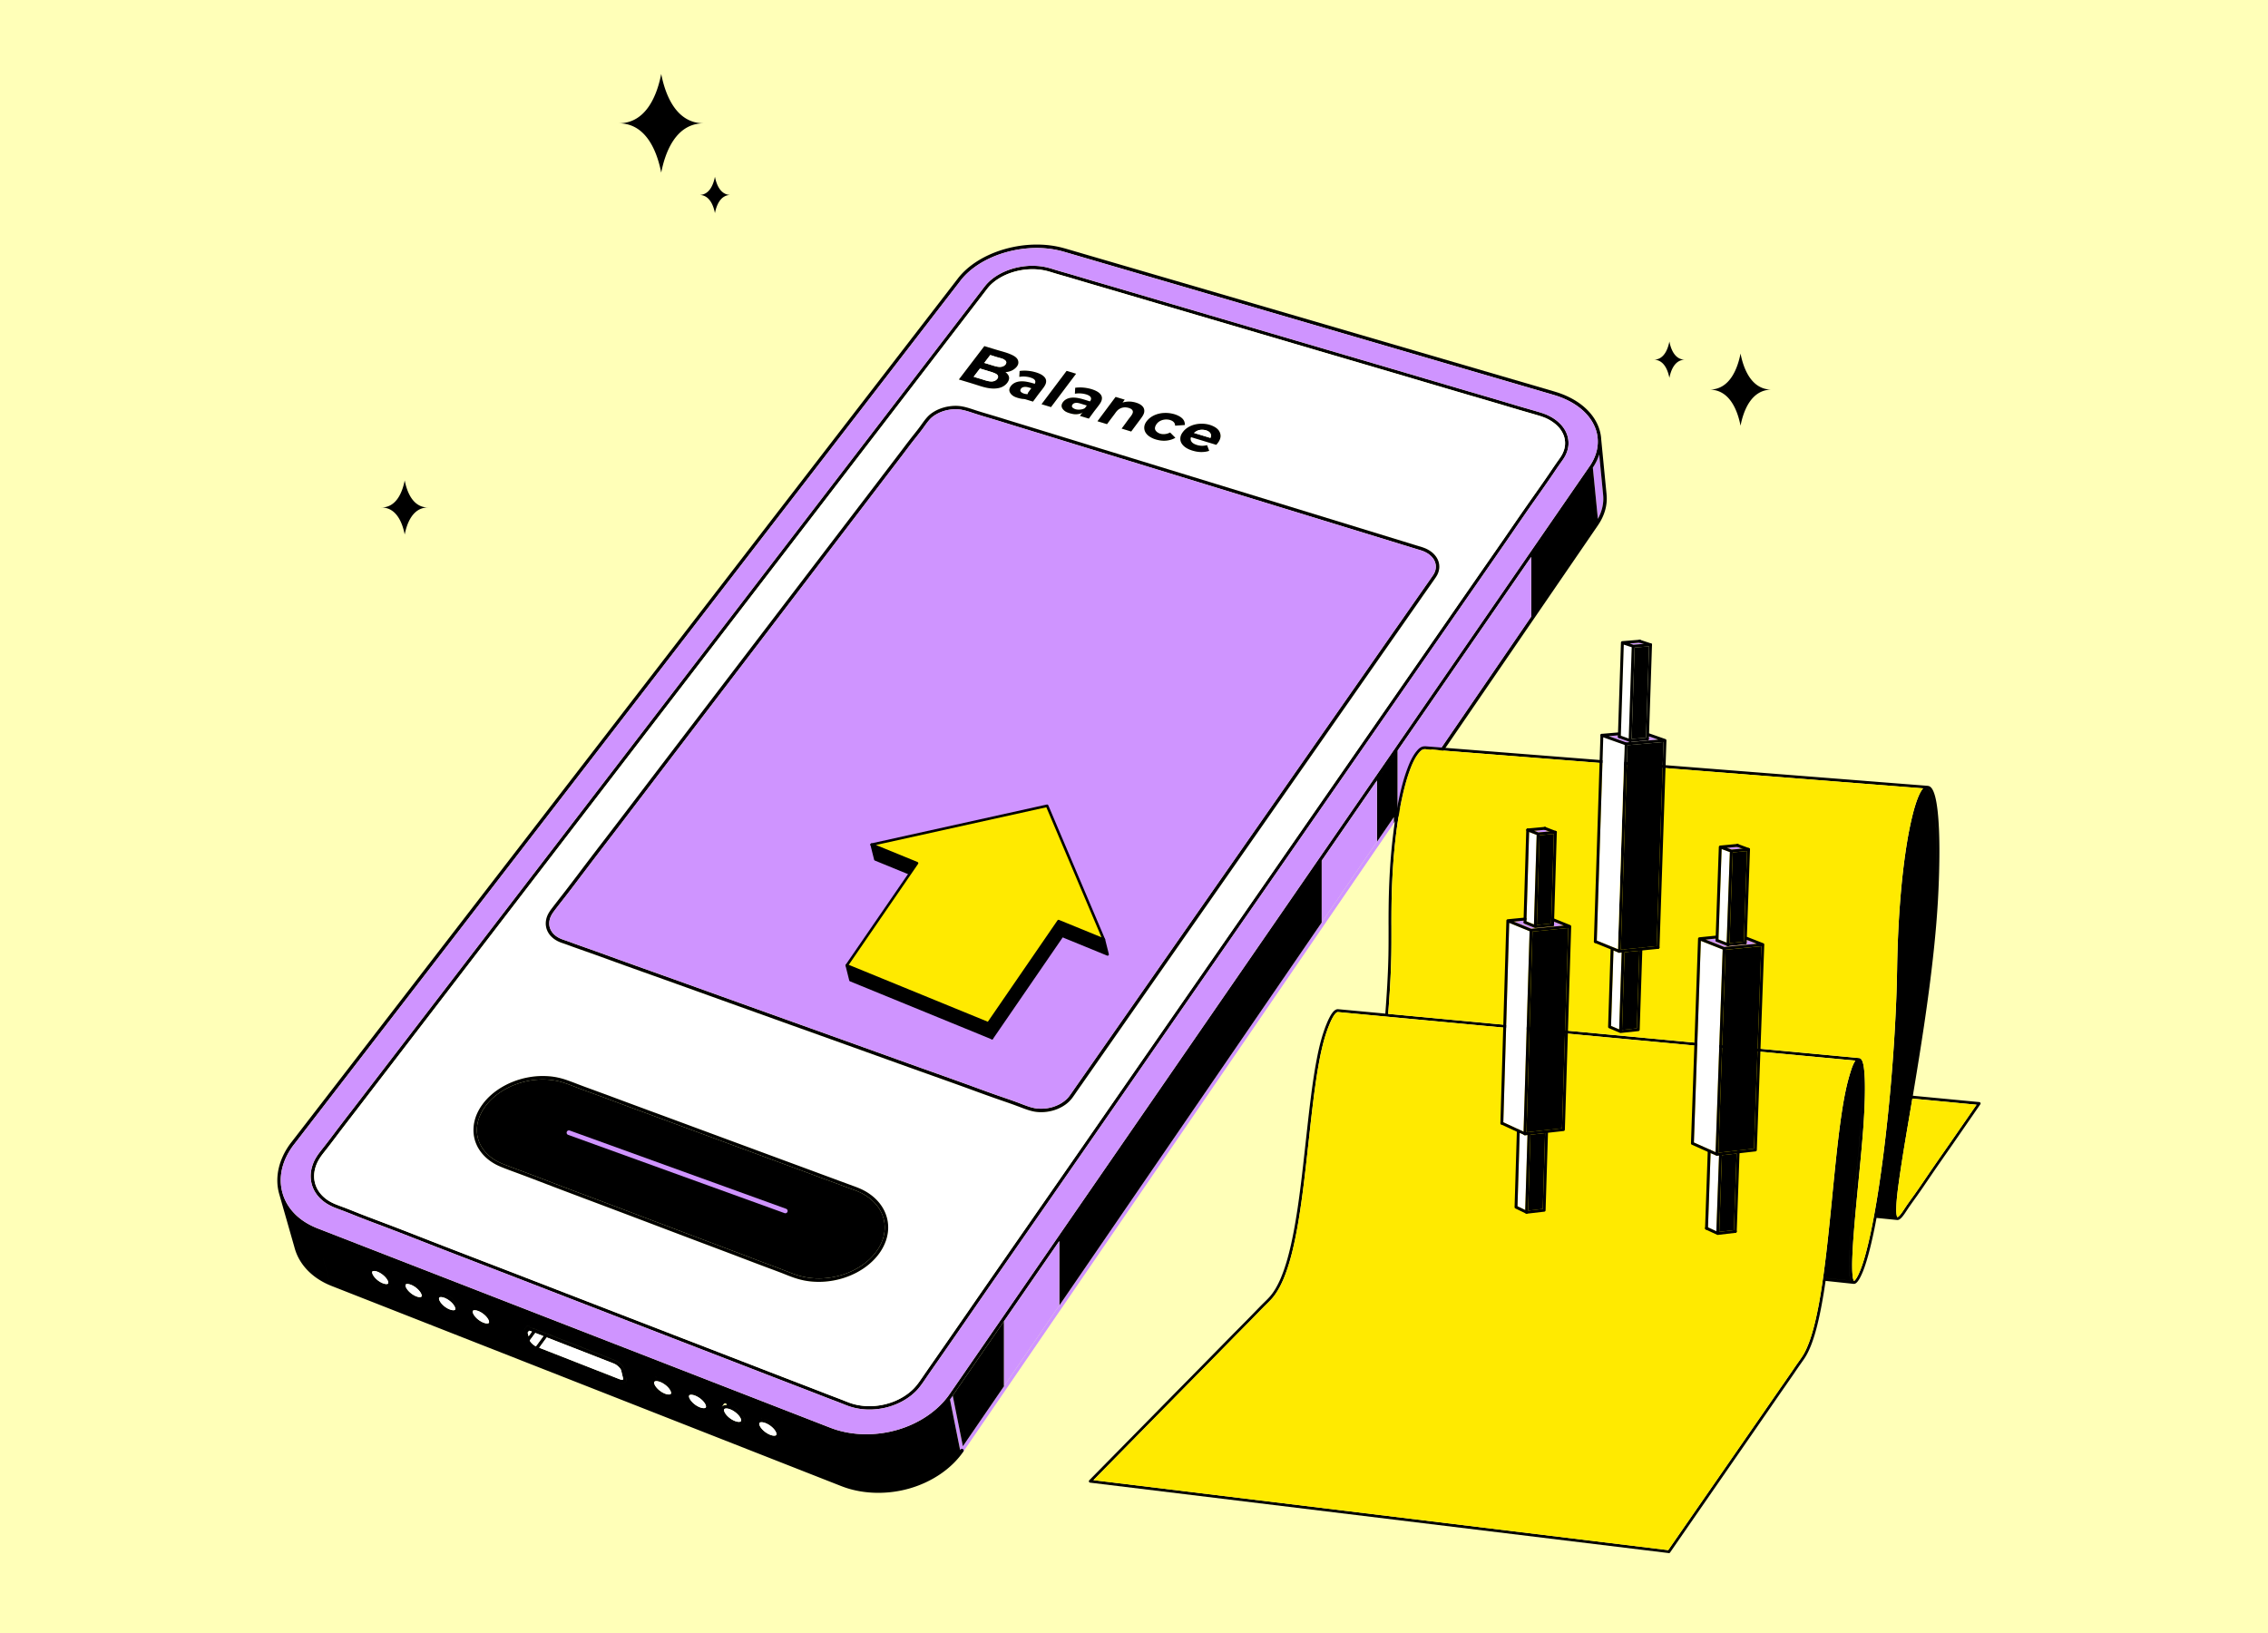 <svg xmlns="http://www.w3.org/2000/svg" width="368" height="265" fill="none"><path fill="#FFFFB8" d="M0 0h368v265H0z"/><path fill="#CF94FF" d="M226.168 132.571v.99l-69.835 101.937-.012.015-.002.005q-.008.013-.018.026c-.006.008-.018.018-.026.026a.3.3 0 0 1-.06.037q-.03.014-.063.024h-.002l-.006.002q-.016.003-.033.002l-.027.003a.3.3 0 0 1-.078-.011c-.029-.008-.051-.022-.077-.038a.2.2 0 0 1-.052-.045.2.2 0 0 1-.038-.056c-.004-.012-.011-.018-.011-.03a.2.2 0 0 1-.016-.046l-.005-.015q-.002-.017-.002-.035l-.015-.073v-.003l-1.648-8.237v-.005l-.123-.601-.004-.023a.15.15 0 0 1 0-.085c0-.018 0-.034.008-.048l.022-.055q.002-.005.004-.008l.012-.016q.012-.016.021-.026a.1.1 0 0 1 .034-.034c.012-.008.018-.016.03-.018a.1.1 0 0 1 .046-.021.2.2 0 0 1 .045-.017.16.16 0 0 1 .086 0c.018 0 .034 0 .048.008a.2.2 0 0 1 .077.038.28.28 0 0 1 .102.132q.01.022.015.045.002.008.005.016l.018.101 1.646 8.211 69.93-102.076zM259.263 84.196l-.002-.002.001-.002zM260.119 80.31c.131 1.303-.168 2.632-.857 3.882l-.818-8.318v-.004a8 8 0 0 0 1.037-2.137z"/><path fill="#000" fill-rule="evenodd" d="M155.414 45.192c3.446-4.47 11.2-6.662 17.299-4.902a.3.3 0 0 1 .05.009l79.509 23.241.034.014c3.577 1.057 6.174 3.192 7.125 5.866.183.518.303 1.05.357 1.58v.008l.008.077q.005.078.008.156l.878 9.016v.028l-.001.004c.155 1.656-.319 3.342-1.363 4.885q-.006.013-.013.024c0 .004-.005.004-.009.008l-.003.007-.018.026-33.107 48.324v-.99l.252-.371-2.997 4.375v-9.932l3.362-4.874v9.897l21.665-31.624v-9.68l9.499-13.772-50.407 73.073 6.917-10.026v10.026l-42.583 62.156V201.37l-17.291 25.067-.059.085-.006.012q-.18.262-.378.518v.004l-.002.002 1.647 8.228a1 1 0 0 0 .066-.087.287.287 0 0 1 .392-.075.3.3 0 0 1 .112.157l.003.022.003.004a.16.16 0 0 1 0 .085q.005.022-.009.048a.2.2 0 0 1-.038.077l-.017.026c-1.898 2.761-5.102 4.937-8.785 5.981a18.4 18.4 0 0 1-4.997.692c-2.081 0-4.127-.355-5.954-1.069a.05.05 0 0 1-.027-.008l-.06-.024-82.637-32.45q-.004.001-.007-.001l-.024-.012h-.003a.03.03 0 0 1-.015-.007.02.02 0 0 1-.012-.005c-3.045-1.202-5.188-3.395-5.951-6.078l-.017-.056q-.025-.087-.047-.176l-2.443-8.548-.014-.045c0-.004-.004-.011-.004-.015 0-.012-.004-.018-.008-.03-.757-2.702-.037-5.741 1.973-8.348l.034-.037L155.405 45.205zm-31.526 187.645c.604.437 1.229.666 1.726.666.344 0 .622-.112.791-.34l-.002-.002-.068.08c-.17.174-.422.26-.723.26-.497 0-1.122-.229-1.726-.666zm-.313-2.072c-.157 0-.276.035-.328.102l-.008.012-.004.004c-.143.226.159.913.978 1.499.824.596 1.58.667 1.733.451v-.002c.157-.216-.148-.906-.972-1.504-.384-.276-.807-.475-1.165-.539a2 2 0 0 0-.234-.023m49.028-189.924c-5.896-1.723-13.399.376-16.735 4.672l-.012.02L47.716 185.69q-.016.017-.033.031c-1.908 2.49-2.566 5.267-1.852 7.822l.003.011.014.034.056.198c.77 2.44 2.736 4.38 5.564 5.495l.039.01q.008.002.015.004l.022.012.004.004.008.003.007.005 83.139 32.324h.009l.012.005a.1.1 0 0 1 .036.014l.009.001c.012 0 .022.008.034.012q.001.005.004.005c3.204 1.232 7.099 1.359 10.689.343 3.581-1.009 6.689-3.112 8.541-5.766l.01-.024.012-.015q.013-.016.023-.026L257.906 75.671l.01-.018q0-.011.007-.014a.1.1 0 0 1 .016-.017.1.1 0 0 1 .016-.018l.003-.003c.969-1.424 1.399-2.961 1.275-4.457l-.008-.082v-.006a6 6 0 0 0-.322-1.449c-.893-2.51-3.365-4.524-6.79-5.523l-.028-.013-79.445-23.223q-.018-.002-.037-.007m-54.783 186.9a.28.28 0 0 0-.391.067l-.34.478c.177-.223.471-.33.844-.309q.124.006.258.03c.441.081.935.306 1.386.634.453.33.819.729 1.036 1.121h-.002c.246.457.268.871.055 1.163-.148.205-.39.314-.688.335.3-.02.543-.129.692-.335v-.003c.213-.292.191-.707-.056-1.162-.216-.393-.584-.794-1.035-1.122-.451-.327-.944-.552-1.385-.633a3 3 0 0 0-.258-.03.28.28 0 0 0-.116-.234m7.903 3.475q-.028-.028-.057-.055l-.044-.038q.052.046.101.093m-2.202-1.23a.28.28 0 0 1 .119.221l.002.002q.128.001.268.03c.442.079.939.304 1.394.632h.002c-.455-.33-.953-.555-1.394-.632a1.4 1.4 0 0 0-.268-.03.28.28 0 0 0-.169-.248zm-5.669-1.45c-.159 0-.28.035-.328.107-.156.213.144.903.964 1.501.824.591 1.571.663 1.729.451v.003c.073-.105.037-.321-.098-.563-.172-.318-.488-.659-.87-.935-.381-.28-.803-.475-1.158-.542a1.6 1.6 0 0 0-.239-.022m-5.689-2.227c-.153 0-.266.035-.318.098l-.007.011-.005.005a.25.25 0 0 0-.033.135.94.94 0 0 0 .135.422c.171.317.485.658.863.934.816.593 1.563.667 1.717.458h.002c.153-.214-.142-.9-.96-1.498-.382-.276-.799-.475-1.155-.539a1.2 1.2 0 0 0-.239-.026m-6.472-2.371c-.17.284-.138.666.088 1.091.212.392.577.79 1.024 1.117h.002c-.449-.327-.811-.726-1.024-1.117-.223-.419-.255-.799-.093-1.082zm2.201.728c-.803-.586-1.535-.67-1.704-.471l-.007.011-.005.004c-.067.102-.029.315.098.553.17.314.485.655.862.931.378.276.796.473 1.147.54.272.054.485.024.561-.077.153-.209-.142-.893-.952-1.491m4.614 1.119.035.008q-.019-.005-.038-.009l-.013-.002zm-.321-.232a.3.3 0 0 0-.043-.041l-.003-.002a.4.4 0 0 1 .046.043m-10.521-1.933c.02.123.023.3-.063.46l.004.003a.72.72 0 0 1-.464.325 1 1 0 0 1-.204.021c-.093 0-.179-.012-.25-.026a2 2 0 0 1-.165-.041c-.034-.012-.068-.019-.102-.034q-.012-.005-.018-.008-.006-.001-.012-.005h-.002q.008.003.014.007.006.003.018.007c.034.016.068.021.102.033q.08.025.165.043c.071.014.157.026.25.026a.8.8 0 0 0 .204-.022.71.71 0 0 0 .464-.324l.002-.004a.75.75 0 0 0 .051-.519q.005.03.006.058m-14.173-4.95 12.816 5.02.201.077.008.004c.087.033.181.062.272.08a.3.3 0 0 0 .081.012q.089.013.142-.005a.2.2 0 0 0 .101-.051.3.3 0 0 0-.008-.135q-.003-.015-.004-.029l-.017-.067-.171-.714-.11-.447-.008-.027a.9.9 0 0 0-.169-.34 2.7 2.7 0 0 0-.676-.62 2.4 2.4 0 0 0-.4-.205L88.714 217l-.001-.001zm18.767 4.675a.3.3 0 0 1 .152.052q.059.044.092.104l.018.041h.002a.3.3 0 0 0-.109-.145.27.27 0 0 0-.155-.052m-17.475-6.92.005.005 10.944 4.269.018.005q.262.1.497.251c.314.199.587.451.82.747q.172.228.247.492l.008.014-.002-.006a1.5 1.5 0 0 0-.253-.509 3.3 3.3 0 0 0-.82-.747 2.7 2.7 0 0 0-.497-.25l-10.99-4.288zm-2.828 1.07.001.003q.05.116.13.225a2.64 2.64 0 0 0 .866.725l.002-.001 1.216-1.658-1.313-.513-.003-.002zm-.337-1.27v.003l.149.585.544-.747-.154-.062-.013-.007a1.4 1.4 0 0 0-.261-.073q-.019-.004-.038-.008l-.002-.001zm1.308-.522.002.002 1.714.669a.3.3 0 0 1 .049.008l-1.794-.699q.014.01.03.02m-1.093-.575a.283.283 0 0 0-.392.06l-.294.404q-.008.01-.016.022c-.017.025-.04.055-.056.085-.02.03-.029.064-.04.097v.004c.01-.033.02-.067.04-.097l.056-.085.016-.022.294-.404a.283.283 0 0 1 .392-.06.27.27 0 0 1 .11.23l.004.001q.016 0 .033.004.161.026.328.093c.018 0 .034.009.052.017a.3.3 0 0 1 .053.027l.371.147a.3.3 0 0 1 .053.01l-.479-.189c-.018-.007-.034-.015-.052-.015a1.5 1.5 0 0 0-.328-.094q-.016-.005-.034-.004a.28.28 0 0 0-.111-.231m-8.813-2.536c-.139 0-.238.035-.284.094-.145.195.145.879.922 1.465.365.276.773.477 1.117.548.264.056.473.03.545-.063.145-.195-.146-.879-.923-1.465-.54-.407-1.059-.579-1.377-.579m2.688 1.206-.01-.02-.03-.047zm-.975-1.072v-.002zm-7.345-3.066a.3.3 0 0 1 .153.056.25.25 0 0 1 .108.187l.001.002.134.013q.07.01.143.026c.425.089.9.322 1.334.649.433.332.785.724.986 1.109l-.002.002c.208.394.243.752.107 1.023.139-.271.104-.631-.105-1.027-.201-.384-.553-.777-.986-1.109-.433-.328-.908-.561-1.333-.65a1.4 1.4 0 0 0-.277-.038.25.25 0 0 0-.107-.187.3.3 0 0 0-.156-.056m.42.832c-.256-.054-.457-.035-.533.052l-.004.007-.005.004c-.14.199.15.874.917 1.457.773.582 1.51.679 1.656.489.072-.093.037-.3-.086-.538-.165-.31-.466-.647-.832-.923-.362-.276-.77-.476-1.113-.548m4.417 1.963.026-.047v-.002q-.014.024-.026.049m.619-.654a.3.3 0 0 1 .155.056.26.26 0 0 1 .11.183h.002a.26.26 0 0 0-.109-.183.3.3 0 0 0-.158-.056m-10.727-4.022c-.314 0-.574.101-.73.305-.404.527.033 1.491 1.014 2.238.433.332.909.565 1.33.655q.204.044.378.045v-.001q-.172 0-.375-.044c-.421-.09-.897-.322-1.33-.654-.982-.747-1.419-1.711-1.016-2.238.157-.204.416-.306.73-.306m1.36 1.138c-.769-.586-1.503-.683-1.648-.493s.148.867.912 1.453c.366.276.77.477 1.11.553.262.055.467.034.539-.059h-.003c.072-.09.038-.297-.085-.535-.163-.306-.463-.642-.825-.919m-7.298-1.549c.196.286.47.575.81.838.599.455 1.215.697 1.7.697.31 0 .564-.101.72-.306v.002-.003c-.156.204-.41.307-.72.307-.485 0-1.102-.244-1.7-.699a3.8 3.8 0 0 1-.81-.836m1.881-.559c-.765-.586-1.494-.688-1.635-.501l-.005.004c-.136.195.153.867.91 1.449.764.581 1.49.683 1.635.496.071-.089.037-.3-.085-.53-.161-.306-.462-.642-.82-.918m-8.578 1.097.001.001-2.296-8.138v-.001zm7.315-2.235h.003q-.004-.018-.01-.036.005.018.007.036m-12.423-3.228a7.8 7.8 0 0 0 1.599 2.905 7.8 7.8 0 0 1-1.6-2.911zm-.15-.578a.2.2 0 0 1 .016.055q.03.146.07.291l.035.119a7 7 0 0 1-.102-.407.3.3 0 0 0-.02-.058M259.483 73.733a8.1 8.1 0 0 1-1.036 2.134l.001.003v.004l.818 8.314c.689-1.25.986-2.578.855-3.878v-.009z" clip-rule="evenodd"/><path fill="#000" d="m162.912 224.906-6.678 9.749-1.649-8.218 8.327-12.07z"/><path fill="#fff" d="M123.576 230.765q.106 0 .235.022c.358.064.781.263 1.165.539.824.598 1.128 1.288.971 1.505v.001c-.153.217-.908.145-1.732-.451-.819-.586-1.121-1.274-.978-1.498l.003-.005.008-.012c.052-.067.171-.1.328-.101M117.852 228.535q.106 0 .238.022c.356.067.777.263 1.159.543.381.276.698.616.871.934.135.242.171.459.097.564v-.004c-.157.213-.904.141-1.729-.451-.821-.598-1.121-1.287-.964-1.5.047-.072.169-.108.328-.108M112.161 226.309q.109 0 .238.026c.356.064.774.263 1.155.539.819.598 1.113 1.284.96 1.498h-.001c-.154.209-.901.135-1.718-.459-.377-.276-.691-.616-.862-.934a.9.9 0 0 1-.135-.422q0-.083.033-.135l.004-.004.008-.012c.052-.063.165-.097.318-.097M106.188 224.194c.169-.199.9-.115 1.703.471.811.598 1.105 1.282.952 1.491-.075.101-.288.131-.56.077-.352-.067-.769-.264-1.147-.54-.377-.276-.691-.617-.862-.931-.127-.238-.166-.451-.098-.552l.004-.004zM99.55 221.221q.208.082.4.204.382.243.675.621a.9.9 0 0 1 .169.34l.115.475.171.713.026.101a.3.3 0 0 1 .008.135c-.008.012-.042.038-.101.052a.3.3 0 0 1-.142.004 1.696 1.696 0 0 1-.361-.094l-.201-.077-12.82-5.02 1.228-1.678zM88.176 216.788l-1.223 1.665a2.56 2.56 0 0 1-.869-.727 1 1 0 0 1-.13-.225l.904-1.228zM85.884 215.922q.126.024.276.077l.158.063h-.003l-.548.752-.149-.587.228-.314q.019.004.038.009M77.02 212.594c.318 0 .836.171 1.377.578.777.587 1.067 1.271.922 1.466-.072.093-.28.119-.544.063-.344-.071-.752-.272-1.118-.548-.777-.586-1.067-1.27-.921-1.465.045-.06.144-.094.283-.094M71.27 210.55c.071-.093.276-.115.538-.059.344.072.752.272 1.113.548.366.277.668.613.833.923.123.239.156.446.085.539-.146.19-.883.093-1.656-.489-.773-.586-1.06-1.267-.914-1.462M65.828 208.426c.145-.191.88-.093 1.649.493.361.276.661.613.824.919.123.238.157.445.085.534h.002c-.072.093-.276.115-.538.06-.34-.076-.744-.277-1.11-.553-.764-.586-1.057-1.262-.912-1.453M60.425 206.308c.141-.187.87-.086 1.636.501.357.276.657.611.818.917.123.231.158.442.086.531-.145.187-.871.086-1.636-.496-.758-.583-1.046-1.255-.908-1.45z"/><path fill="#000" d="M254.487 71.507a4 4 0 0 0-.102-.594 4 4 0 0 0-.183-.575 5 5 0 0 0-.262-.542 5 5 0 0 0-.451-.654 5.5 5.5 0 0 0-.688-.706 6.4 6.4 0 0 0-.952-.688 8 8 0 0 0-1.045-.518c-.374-.15-.758-.269-1.088-.37q-.777-.233-1.558-.455l-.608-.175q-1.248-.359-2.491-.736l-.743-.22a796 796 0 0 0-4.397-1.296l-1.363-.396q-3.686-1.082-7.367-2.17l-2.711-.8q-4.971-1.467-9.944-2.923l-4.452-1.308c-2.612-.77-5.222-1.535-7.834-2.304l-9.928-2.921c-2.719-.8-5.438-1.595-8.153-2.4l-1.751-.514c-1.819-.54-3.636-1.072-5.45-1.606l-1.312-.382a632 632 0 0 1-3.725-1.095l-.676-.201c-.735-.217-1.471-.437-2.212-.65l-.422-.12q-.684-.193-1.371-.403l-.233-.071a16 16 0 0 0-1.228-.344 10 10 0 0 0-1.143-.191 13 13 0 0 0-1.155-.056c-.381 0-.769.022-1.155.064-.381.042-.765.101-1.138.179-.378.077-.752.175-1.114.292-.369.115-.731.255-1.083.407-.356.157-.701.336-1.031.527-.336.199-.662.42-.96.654a7.4 7.4 0 0 0-.863.791c-.247.269-.467.56-.684.845l-.038.048c-.22.292-.445.582-.667.87L59.441 177.105q-1.083 1.415-2.17 2.828l-.587.757c-.722.939-1.445 1.875-2.155 2.813l-.45.598c-.516.684-1.05 1.39-1.595 2.077l-.123.157q-.293.369-.575.744a8 8 0 0 0-.634.976q-.285.522-.463 1.083a5.5 5.5 0 0 0-.224.956 5.06 5.06 0 0 0 .284 2.54q.111.276.25.543c.123.228.269.451.426.664.194.262.417.509.662.731.284.265.598.509.934.718.31.194.646.369 1.035.542.374.161.758.302 1.131.442l.285.105a83 83 0 0 1 1.81.706l.624.25c1.185.471 2.392.926 3.56 1.364l1.352.51c1.789.68 3.601 1.386 5.353 2.073l1.64.642c2.828 1.102 5.658 2.189 8.49 3.28l2.712 1.042q5.379 2.072 10.753 4.158l3.246 1.256a13939 13939 0 0 0 13.997 5.408l1.558.603q4.823 1.859 9.64 3.724l1.509.583q2.745 1.063 5.492 2.121l1.308.505q1.798.69 3.593 1.385l.616.238q1.093.43 2.185.845l.407.153q.674.256 1.342.519l.179.072c.403.161.821.326 1.248.455a10 10 0 0 0 2.276.411q.358.023.725.022c.142 0 .289 0 .43-.008a11 11 0 0 0 1.151-.105 11 11 0 0 0 1.131-.217 11.3 11.3 0 0 0 2.166-.783 10 10 0 0 0 1.012-.561c.328-.204.646-.433.942-.671.318-.255.602-.523.855-.791.508-.545.934-1.165 1.345-1.767l.042-.064c.757-1.109 1.521-2.2 2.282-3.292l.489-.705c1.487-2.133 2.969-4.282 4.456-6.432l1.533-2.219c2.83-4.09 5.658-8.157 8.487-12.226l3.488-5.016c3.415-4.916 6.828-9.847 10.242-14.775l3.441-4.965a22122 22122 0 0 1 11.385-16.42l39.25-56.594c1.368-1.972 2.731-3.945 4.101-5.913l1.097-1.58q2.02-2.907 4.035-5.82l1.054-1.533a568 568 0 0 1 3.208-4.639l.836-1.184a205 205 0 0 0 2.179-3.127l.374-.549c.357-.53.727-1.079 1.105-1.61l.085-.119c.229-.318.467-.646.662-1.006a4.8 4.8 0 0 0 .475-1.302q.063-.298.078-.598c.012-.2.008-.407-.012-.604zm-.549.572c-.008.171-.03.348-.068.52a3.3 3.3 0 0 1-.139.508 4.5 4.5 0 0 1-.28.642 9 9 0 0 1-.624.946l-.085.12a92 92 0 0 0-1.118 1.621l-.369.549a215 215 0 0 1-2.175 3.118l-.833 1.185a526 526 0 0 0-3.216 4.643l-1.053 1.533a1694 1694 0 0 1-4.035 5.816l-1.095 1.58a2115 2115 0 0 0-4.101 5.913l-39.25 56.594q-5.692 8.207-11.385 16.42l-3.441 4.965a8149 8149 0 0 1-10.246 14.777l-3.484 5.012c-2.829 4.069-5.655 8.14-8.488 12.23l-1.532 2.219c-1.487 2.148-2.97 4.299-4.456 6.428l-.489.705c-.762 1.096-1.525 2.185-2.286 3.298l-.042.06c-.399.582-.811 1.188-1.292 1.703-.232.25-.501.497-.795.735q-.422.344-.888.636a10 10 0 0 1-.956.531 10 10 0 0 1-1.008.425 11 11 0 0 1-2.125.527 10 10 0 0 1-1.095.098q-.55.023-1.095-.012a10 10 0 0 1-1.088-.136 8 8 0 0 1-1.061-.254c-.403-.123-.811-.288-1.206-.445l-.179-.072a145 145 0 0 0-1.348-.519l-.403-.153c-.728-.276-1.457-.56-2.183-.844l-.62-.239a956 956 0 0 0-3.594-1.385l-1.308-.505q-2.746-1.058-5.489-2.121l-1.505-.582a7639 7639 0 0 0-9.644-3.725l-1.558-.602q-6.998-2.703-13.998-5.409l-3.241-1.254a7922 7922 0 0 0-10.757-4.158l-2.712-1.042c-2.83-1.091-5.662-2.178-8.487-3.279l-1.644-.642c-1.75-.684-3.564-1.394-5.356-2.073l-1.352-.511c-1.165-.441-2.371-.893-3.548-1.36l-.624-.25a89 89 0 0 0-1.827-.714l-.288-.105c-.362-.135-.74-.272-1.097-.429a7.6 7.6 0 0 1-.96-.497 6 6 0 0 1-.849-.654 5 5 0 0 1-.598-.662 5 5 0 0 1-.382-.595 5 5 0 0 1-.22-.481 4.36 4.36 0 0 1-.252-2.256c.037-.284.105-.574.198-.862.107-.34.254-.672.425-.986.153-.28.34-.57.59-.912q.277-.364.565-.726l.127-.161c.545-.692 1.084-1.401 1.598-2.085l.452-.598c.713-.938 1.435-1.875 2.154-2.809l.587-.759q1.087-1.414 2.17-2.828l69.132-90.011 30.181-39.296q.336-.437.668-.874l.041-.052c.205-.268.418-.553.65-.803.229-.25.497-.493.795-.727q.423-.332.901-.613c.306-.179.632-.348.972-.497.332-.145.676-.276 1.023-.385.344-.11.702-.201 1.062-.28.356-.072.717-.132 1.083-.17a10 10 0 0 1 1.095-.06c.366-.003.736.015 1.096.053.369.041.731.101 1.075.178.399.09.803.217 1.19.336l.233.072q.69.206 1.381.403l.422.12c.735.212 1.469.433 2.204.65l.676.2 3.727 1.096 1.312.381q2.722.8 5.446 1.606l1.751.515c2.719.803 5.438 1.598 8.153 2.397l9.932 2.922c2.612.77 5.218 1.535 7.83 2.304l4.456 1.308q4.973 1.457 9.944 2.921l2.708.803q3.681 1.09 7.37 2.17l1.363.397c1.465.429 2.932.858 4.393 1.291l.743.225c.833.246 1.662.497 2.495.735l.612.175q.774.224 1.546.452c.322.097.692.212 1.042.353.332.136.658.294.968.481.322.195.616.404.874.629.233.198.438.415.621.634.149.186.284.381.395.582.09.153.165.314.233.471.063.165.119.328.161.497a3.457 3.457 0 0 1 .093 1.034z"/><path fill="#CF94FF" d="M258.901 69.607c-.892-2.51-3.365-4.524-6.79-5.524l-79.506-23.241c-5.905-1.726-13.42.381-16.75 4.69L47.715 185.69c-1.928 2.499-2.595 5.289-1.878 7.856l.012.041c.726 2.544 2.735 4.568 5.659 5.711l.016.004.022.012.004.004 83.163 32.333.012.004q.024.005.041.016c.012 0 .022.008.034.012 0 .003.004.003.004.003 3.204 1.233 7.1 1.36 10.69.344 3.589-1.011 6.704-3.122 8.555-5.786q.002-.004.004-.008l.012-.016q.011-.015.021-.025L257.921 75.661s.004-.012.008-.014a.1.1 0 0 1 .016-.018.1.1 0 0 1 .016-.017c1.308-1.92 1.64-4.045.948-6zm-4.405 2.506a4.4 4.4 0 0 1-.234 1.173q-.128.375-.318.727c-.195.358-.434.688-.662 1.006l-.086.12c-.377.53-.747 1.079-1.105 1.61l-.373.548a205 205 0 0 1-2.179 3.127l-.837 1.184a623 623 0 0 0-3.208 4.64l-1.053 1.532a3034 3034 0 0 1-4.035 5.82l-1.097 1.58c-1.372 1.968-2.735 3.941-4.101 5.913l-39.25 56.594q-5.692 8.201-11.385 16.42l-3.441 4.965c-3.414 4.928-6.827 9.857-10.242 14.775l-3.488 5.016a8497 8497 0 0 0-8.488 12.226l-1.532 2.219c-1.487 2.152-2.97 4.299-4.456 6.432l-.489.705c-.762 1.092-1.525 2.181-2.282 3.292l-.042.063c-.411.603-.837 1.223-1.346 1.768a9.187 9.187 0 0 1-1.796 1.462c-.318.201-.662.392-1.012.561a11.085 11.085 0 0 1-3.298 1q-.572.082-1.15.105a12.48 12.48 0 0 1-1.155-.014 10.115 10.115 0 0 1-2.276-.411 16 16 0 0 1-1.248-.455l-.179-.072a143 143 0 0 0-1.342-.519l-.407-.153a218 218 0 0 1-2.185-.845l-.616-.238q-1.794-.695-3.594-1.386l-1.308-.504q-2.745-1.058-5.491-2.121l-1.509-.583a6882 6882 0 0 0-9.64-3.724l-1.558-.603q-6.997-2.7-13.998-5.408l-3.245-1.256q-5.374-2.084-10.754-4.158l-2.71-1.042c-2.831-1.091-5.663-2.178-8.492-3.28l-1.64-.642a544 544 0 0 0-5.352-2.073l-1.352-.511a186 186 0 0 1-3.56-1.363l-.624-.25c-.59-.235-1.207-.481-1.81-.706l-.285-.105c-.374-.14-.757-.281-1.131-.442a8 8 0 0 1-1.035-.542 6 6 0 0 1-1.597-1.449 6 6 0 0 1-.425-.664 6 6 0 0 1-.25-.543 5 5 0 0 1-.18-.568 5 5 0 0 1-.115-.587 5.06 5.06 0 0 1 .01-1.385q.068-.478.225-.956.178-.562.463-1.083c.169-.302.366-.613.634-.976.187-.251.382-.497.575-.744l.123-.157c.544-.687 1.08-1.393 1.594-2.077l.451-.598c.71-.938 1.435-1.874 2.155-2.813l.586-.757c.726-.942 1.45-1.882 2.17-2.828L158.75 47.8q.34-.432.668-.87l.038-.048c.217-.284.437-.574.684-.845.25-.272.54-.538.862-.79a9 9 0 0 1 .96-.655 10.5 10.5 0 0 1 2.115-.934 11.5 11.5 0 0 1 3.407-.535c.386.004.773.018 1.155.056.391.042.777.105 1.143.19.417.094.829.221 1.228.345l.233.071q.684.21 1.371.404l.422.119c.739.213 1.474.433 2.212.65l.676.2c1.24.37 2.484.732 3.725 1.096l1.311.382q2.723.8 5.45 1.606l1.752.514c2.715.803 5.434 1.598 8.153 2.4l9.928 2.921c2.612.77 5.222 1.535 7.834 2.304l4.452 1.308c3.313.972 6.631 1.946 9.944 2.924l2.711.799q3.68 1.088 7.366 2.17l1.364.396c1.469.43 2.932.858 4.397 1.296l.743.22q1.242.376 2.491.736l.608.175c.519.149 1.037.298 1.558.455.328.101.714.22 1.087.37.358.145.71.322 1.046.518a6.3 6.3 0 0 1 1.64 1.394c.171.208.322.429.451.654q.15.266.262.542c.076.187.139.382.183.575a4.1 4.1 0 0 1 .113 1.198z"/><path fill="#fff" d="M253.93 71.56a4 4 0 0 0-.085-.514 4 4 0 0 0-.161-.497 4 4 0 0 0-.233-.471 4 4 0 0 0-.396-.582 5 5 0 0 0-.62-.635 6.648 6.648 0 0 0-1.842-1.11 12 12 0 0 0-1.042-.353q-.773-.228-1.546-.45l-.612-.176c-.833-.238-1.662-.489-2.495-.735l-.743-.225q-2.193-.648-4.393-1.292l-1.363-.395q-3.689-1.083-7.371-2.17l-2.707-.804a9569 9569 0 0 0-9.944-2.922l-4.456-1.307c-2.612-.77-5.218-1.535-7.83-2.304l-9.932-2.922c-2.715-.799-5.434-1.594-8.153-2.397l-1.751-.515q-2.724-.805-5.447-1.606l-1.311-.381a903 903 0 0 1-3.727-1.096l-.676-.2c-.735-.217-1.469-.438-2.204-.65l-.422-.12a91 91 0 0 1-1.381-.403l-.233-.072c-.387-.119-.791-.246-1.19-.336a10 10 0 0 0-1.076-.178 10 10 0 0 0-1.095-.052c-.358 0-.727.018-1.095.06-.366.037-.727.097-1.083.168-.358.078-.718.171-1.062.28a9.8 9.8 0 0 0-1.995.883q-.478.281-.901.612a6.5 6.5 0 0 0-.795.728c-.23.25-.445.535-.65.803l-.041.052q-.333.437-.668.874l-30.181 39.296-69.132 90.011q-1.083 1.414-2.17 2.828l-.587.759q-1.083 1.402-2.155 2.809l-.45.598c-.515.684-1.054 1.393-1.599 2.085l-.127.161c-.19.239-.382.481-.565.726a8 8 0 0 0-.59.912 5.6 5.6 0 0 0-.425.986 4.9 4.9 0 0 0-.209 2.099c.022.171.056.348.102.519.045.168.097.339.16.5q.098.246.221.481a4.9 4.9 0 0 0 .98 1.257c.254.238.54.459.849.654.284.174.598.339.96.496.358.157.735.295 1.097.43l.288.105c.612.229 1.228.475 1.827.714l.624.25c1.177.467 2.383.918 3.548 1.36l1.352.511c1.792.679 3.603 1.389 5.356 2.073l1.644.642c2.824 1.101 5.655 2.188 8.487 3.279l2.711 1.042q5.379 2.073 10.758 4.158l3.241 1.254q6.997 2.708 13.997 5.409l1.559.602q4.822 1.859 9.644 3.725l1.504.582q2.747 1.064 5.49 2.121l1.308.505q1.799.69 3.594 1.385l.62.239c.725.284 1.453.568 2.182.844l.404.153q.676.256 1.348.519l.178.072c.396.157.803.322 1.207.445.336.105.696.191 1.061.254.356.064.722.11 1.088.136a11.4 11.4 0 0 0 2.19-.086 10.858 10.858 0 0 0 2.125-.527q.516-.184 1.008-.425c.331-.161.653-.34.956-.531q.467-.292.888-.636c.294-.238.565-.485.795-.735.481-.515.893-1.121 1.292-1.704l.042-.059c.761-1.113 1.524-2.205 2.286-3.298l.489-.705c1.486-2.129 2.969-4.282 4.456-6.428l1.532-2.219c2.831-4.09 5.659-8.161 8.488-12.23l3.484-5.012c3.419-4.916 6.831-9.847 10.246-14.777l3.441-4.965q5.693-8.213 11.385-16.42l39.25-56.594q2.046-2.957 4.101-5.913l1.095-1.58c1.348-1.938 2.697-3.878 4.035-5.816l1.053-1.533c1.046-1.524 2.133-3.1 3.216-4.643l.833-1.184c.722-1.02 1.465-2.078 2.175-3.12l.369-.548c.362-.534.736-1.083 1.117-1.622l.086-.119c.232-.322.445-.62.624-.946a4.5 4.5 0 0 0 .28-.642q.09-.255.139-.509c.038-.17.06-.348.068-.519a3 3 0 0 0-.008-.518zm-61.192-2.204a3.9 3.9 0 0 1 1.282-.508 4.8 4.8 0 0 1 1.648-.048c.455.067.901.2 1.312.417.326.171.632.4.829.71.149.232.238.509.242.785s-.081.548-.212.791a3.3 3.3 0 0 1-.485.668l-4.095-1.244a.75.75 0 0 0-.064.357.84.84 0 0 0 .213.467c.153.171.366.28.583.366.268.105.548.175.836.2.344.03.698-.007 1.032-.096l.348.922a3.7 3.7 0 0 1-.668.157c-.463.06-.918.052-1.376-.03a6 6 0 0 1-.667-.161c-.438-.131-.867-.314-1.233-.594-.294-.229-.552-.52-.668-.867a1.54 1.54 0 0 1-.029-.82c.063-.27.2-.512.369-.732.225-.294.497-.545.807-.744zm-6.462-1.258c.34-.356.748-.612 1.191-.79a4.3 4.3 0 0 1 1.407-.3 5 5 0 0 1 1.435.136c.392.093.77.233 1.117.441.277.17.535.386.68.672.112.213.161.463.139.702l-1.568.111a.9.9 0 0 0-.119-.445c-.109-.175-.288-.302-.479-.392a2 2 0 0 0-.755-.169 2.2 2.2 0 0 0-.913.161c-.284.12-.534.299-.731.557-.195.258-.332.59-.263.87.072.28.352.51.646.642.295.136.603.171.905.146.31-.026.616-.116.892-.263l.851.855q-.346.209-.747.322a3.9 3.9 0 0 1-1.614.123 5 5 0 0 1-.799-.17 3.7 3.7 0 0 1-1.084-.512 2 2 0 0 1-.642-.71 1.53 1.53 0 0 1-.139-.933c.068-.392.302-.758.587-1.054zm-5.259-3.697 1.479.445-.352.471a3.623 3.623 0 0 1 1.497-.135c.228.03.447.076.666.141.123.038.242.078.357.128.116.047.233.109.336.17.108.068.213.142.307.23.089.085.17.186.234.293a1.1 1.1 0 0 1 .111.736 1.4 1.4 0 0 1-.119.358c-.105.23-.254.44-.403.645-.225.307-.452.605-.68.913q-.452.605-.905 1.218l-1.554-.475q.339-.451.672-.908c.187-.255.366-.511.56-.761.136-.173.277-.344.396-.531.068-.105.127-.213.165-.336a.506.506 0 0 0-.145-.559.8.8 0 0 0-.191-.137 1.878 1.878 0 0 0-.539-.177 2 2 0 0 0-.564-.025q-.141.018-.276.051a1.5 1.5 0 0 0-.265.098 2 2 0 0 0-.246.137 2 2 0 0 0-.288.242c-.153.161-.281.344-.408.523q-.282.38-.568.755c-.229.299-.448.605-.676.909l-1.55-.471 2.943-3.948zm-5.243-1.508c.314.03.624.075.93.145q.46.106.9.284c.231.097.456.212.658.362.124.097.239.204.332.332q.115.151.171.331c.034.12.042.25.026.374-.016.157-.064.31-.131.451a3.3 3.3 0 0 1-.292.481c-.221.31-.456.603-.688.9-.344.448-.668.913-1.006 1.368l-1.449-.441.37-.497a2.495 2.495 0 0 1-1.437.199 4 4 0 0 1-.598-.14c-.293-.089-.579-.19-.829-.385-.251-.195-.463-.477-.481-.773-.018-.294.157-.598.381-.825.302-.298.692-.455 1.095-.515.509-.077 1.042-.004 1.547.115.548.128 1.067.31 1.594.476q.017-.025.034-.052a1 1 0 0 0 .131-.294.6.6 0 0 0 .004-.165.5.5 0 0 0-.048-.153.6.6 0 0 0-.131-.17 1 1 0 0 0-.225-.152 2.6 2.6 0 0 0-.399-.161 4.198 4.198 0 0 0-1.177-.163 3.7 3.7 0 0 0-.642.063l.046-.964a5.648 5.648 0 0 1 1.316-.034zm-2.705-2.716 1.534.464-4.069 5.412-1.538-.467 4.071-5.409zm-7.718 1.73c.54-.082 1.105-.004 1.647.123.306.071.603.157.897.246a.7.7 0 0 0 .101-.328.5.5 0 0 0-.046-.208.6.6 0 0 0-.131-.17 1 1 0 0 0-.22-.152 2.3 2.3 0 0 0-.4-.157 3 3 0 0 0-.523-.12 3.7 3.7 0 0 0-.646-.045c-.212 0-.429.018-.638.06l.052-.957q.276-.044.557-.051.375-.016.751.017a6.6 6.6 0 0 1 1.465.297c.179.06.356.127.522.208q.257.116.481.285c.124.097.239.204.332.331.072.102.132.217.161.336.034.12.038.247.022.37a1.4 1.4 0 0 1-.139.45 3.4 3.4 0 0 1-.294.476c-.221.303-.455.595-.684.889-.344.449-.668.908-1.008 1.355l-1.375-.419a2.6 2.6 0 0 1-.441-.034 4.4 4.4 0 0 1-.634-.145c-.31-.093-.62-.2-.885-.411-.264-.205-.485-.511-.505-.825-.016-.314.175-.636.416-.875.324-.318.735-.485 1.165-.548zm-5.629-5.749c.848.259 1.717.531 2.548.77.62.175 1.218.332 1.856.628.422.195.863.45 1.032.858.085.205.101.446.045.658a1.34 1.34 0 0 1-.351.56 2.3 2.3 0 0 1-.718.506c-.31.14-.654.216-1.002.238a1 1 0 0 1 .106.078c.25.204.463.493.493.795.033.306-.112.624-.31.88a2.2 2.2 0 0 1-.943.698c-.582.23-1.244.25-1.878.17-.791-.1-1.538-.355-2.29-.597-.904-.289-1.814-.553-2.723-.83l4.135-5.416zm-15.639 143.65a7 7 0 0 1-.098.628 7.007 7.007 0 0 1-.62 1.787 8 8 0 0 1-.646 1.079 9 9 0 0 1-.791.968c-.276.298-.582.59-.908.859a11.5 11.5 0 0 1-2.065 1.379 13.3 13.3 0 0 1-4.733 1.415q-.618.065-1.236.072h-.128c-.369 0-.747-.018-1.113-.048a13 13 0 0 1-1.232-.171 13 13 0 0 1-1.598-.429 30 30 0 0 1-1.534-.575l-.374-.149c-.757-.294-1.521-.578-2.282-.862l-.743-.277c-.986-.365-1.972-.743-2.954-1.117l-.837-.318c-1.538-.59-3.081-1.168-4.627-1.751l-1.431-.539q-3.79-1.429-7.575-2.864a2753 2753 0 0 0-9.092-3.436l-1.747-.658q-2.915-1.091-5.831-2.201l-1.42-.544c-1.292-.493-2.584-.99-3.882-1.471l-.71-.266q-.976-.356-1.945-.728c-.493-.191-1.02-.399-1.513-.662a8 8 0 0 1-1.061-.684 7 7 0 0 1-.79-.697 6.6 6.6 0 0 1-.904-1.169 5 5 0 0 1-.298-.564 6 6 0 0 1-.238-.591 5.9 5.9 0 0 1-.266-2.518 6 6 0 0 1 .1-.628c.056-.273.136-.545.225-.815a7.9 7.9 0 0 1 1.08-2.032c.238-.331.509-.653.799-.96.28-.294.59-.578.914-.85q.477-.389 1.006-.736c.344-.224.706-.433 1.071-.624.362-.191.744-.362 1.131-.515a12 12 0 0 1 1.173-.407c.395-.119.799-.217 1.202-.294a13 13 0 0 1 3.71-.191c.425.042.84.105 1.232.191.479.101.982.246 1.588.455.5.175 1.002.366 1.483.552l.421.161c.757.293 1.525.569 2.286.845l.751.277q1.435.522 2.864 1.057l.935.348c1.524.568 3.047 1.129 4.571 1.691l1.505.553q2.975 1.097 5.951 2.2l1.648.608c3.037 1.125 6.078 2.244 9.117 3.369l7.78 2.873c1.206.449 2.409.892 3.615 1.337l2.234.825 1.185.437.047.018c.362.132.736.269 1.1.43.381.169.755.361 1.109.582a9 9 0 0 1 1.015.739c.324.277.625.575.889.893a6.5 6.5 0 0 1 1.226 2.204 5.632 5.632 0 0 1 .259 1.244 6.2 6.2 0 0 1 0 1.271zm89.396-107.301a3 3 0 0 1-.111.403 4 4 0 0 1-.169.382 6 6 0 0 1-.425.667l-.65.93a133 133 0 0 0-.833 1.19l-.326.462c-.748 1.076-1.495 2.145-2.244 3.216l-.931 1.334a5080 5080 0 0 0-3.73 5.341l-1.469 2.107a8448 8448 0 0 1-5.472 7.837l-39.878 57.109q-.722 1.038-1.445 2.069l-.235.34q-.534.751-1.061 1.517l-.038.059c-.135.191-.264.386-.404.573a5.104 5.104 0 0 1-1.115 1.135 6 6 0 0 1-.666.429 8 8 0 0 1-.713.34 7 7 0 0 1-.747.254 7.6 7.6 0 0 1-1.555.247 8 8 0 0 1-.318.008c-.157 0-.318-.008-.471-.016a5.5 5.5 0 0 1-.785-.105 9 9 0 0 1-1.008-.277 30 30 0 0 1-1.244-.455l-.421-.157a83 83 0 0 0-2.421-.859l-.905-.314a230 230 0 0 1-3.645-1.311l-1.105-.404c-1.924-.698-3.852-1.385-5.782-2.073l-1.815-.646c-2.431-.867-4.86-1.741-7.287-2.614l-2.212-.795q-5.055-1.815-10.111-3.623l-1.288-.459q-5.698-2.044-11.397-4.087l-2.107-.759a4303 4303 0 0 0-7.392-2.652l-1.894-.676a925 925 0 0 1-5.709-2.043l-1.008-.366q-1.624-.593-3.261-1.176l-.815-.285c-.684-.242-1.364-.481-2.044-.727l-.25-.093c-.31-.112-.616-.229-.93-.336l-.153-.052a8 8 0 0 1-.815-.306 4.4 4.4 0 0 1-.59-.324 3.8 3.8 0 0 1-.728-.614 4 4 0 0 1-.258-.326 4 4 0 0 1-.213-.354 2.779 2.779 0 0 1-.272-.793 3 3 0 0 1-.048-.416q-.006-.208.012-.415a3 3 0 0 1 .067-.411q.044-.203.116-.396.069-.191.16-.378c.205-.415.493-.795.726-1.097.421-.556.849-1.101 1.274-1.648.217-.28.437-.556.654-.84.781-1.006 1.568-2.052 2.335-3.059l.722-.96a764 764 0 0 1 3.687-4.822l1.219-1.593c1.55-2.025 3.1-4.06 4.651-6.092l1.471-1.932q2.874-3.77 5.748-7.533l30.969-40.554q.93-1.223 1.861-2.439l.366-.479c.488-.642.981-1.282 1.47-1.928l.382-.505c.481-.638.964-1.278 1.457-1.904l.362-.459c.344-.43.697-.875 1.027-1.326.082-.111.169-.228.251-.343.208-.295.425-.599.662-.881.19-.233.365-.421.54-.582.191-.171.4-.328.638-.485q.332-.214.692-.388a7.2 7.2 0 0 1 1.493-.503 8 8 0 0 1 .777-.12 7 7 0 0 1 .787-.037c.276.004.543.026.791.06.302.043.616.115 1.02.228.415.116.829.255 1.228.386l.463.153c.603.19 1.203.37 1.809.549l.602.178q1.148.344 2.294.702l.604.187c.968.298 1.942.594 2.914.892l.944.289q2.376.728 4.755 1.46l1.995.613q3.677 1.131 7.351 2.252l45.801 14.048c.451.138.908.277 1.356.416l.298.093q.452.142.908.276l.06.018c.302.09.62.187.922.314.205.086.407.191.598.307.157.093.306.198.445.302q.16.128.307.268.146.145.276.306.135.163.238.336c.076.12.142.247.195.37q.084.195.139.4a2.683 2.683 0 0 1 .032 1.252z"/><path fill="#fff" d="M167.344 62.994c-.199.246-.374.51-.564.765l-.026.199c-.106 0-.201-.012-.302-.026a1.6 1.6 0 0 1-.557-.175c-.149-.077-.298-.195-.332-.34-.034-.14.048-.318.165-.433.149-.145.356-.199.553-.209.322-.016.628.086.93.18.046.015.089.025.135.04zM176.351 65.797c-.106.135-.201.276-.298.415-.306.195-.71.26-1.072.254a1.55 1.55 0 0 1-.731-.179c-.141-.075-.284-.182-.318-.318-.03-.135.046-.298.157-.407.139-.14.328-.187.515-.199.302-.014.59.08.878.17l.871.263z"/><path fill="#000" d="M144.081 198.534a5.8 5.8 0 0 0-.259-1.245 6 6 0 0 0-.224-.594 6 6 0 0 0-.386-.751 7 7 0 0 0-.616-.859 7.3 7.3 0 0 0-.888-.892 9 9 0 0 0-1.016-.74 9 9 0 0 0-1.109-.582 17 17 0 0 0-1.099-.43l-.048-.017q-.592-.22-1.185-.438l-2.234-.825q-1.808-.666-3.615-1.337l-7.78-2.872c-3.041-1.125-6.08-2.245-9.117-3.37l-1.648-.608q-2.976-1.103-5.951-2.2l-1.505-.553c-1.524-.564-3.047-1.125-4.571-1.691l-.935-.348q-1.429-.535-2.864-1.057l-.751-.277c-.761-.276-1.529-.552-2.286-.844l-.421-.161a46 46 0 0 0-1.483-.553 13 13 0 0 0-1.588-.455 11 11 0 0 0-1.233-.191 14 14 0 0 0-1.24-.056 12.808 12.808 0 0 0-2.469.247q-.606.115-1.202.294c-.4.115-.795.254-1.173.407-.387.153-.769.326-1.13.515-.367.191-.728.4-1.072.624a13 13 0 0 0-1.006.736c-.324.272-.634.556-.914.851q-.439.46-.8.96a7.6 7.6 0 0 0-.661 1.067 7.6 7.6 0 0 0-.418.964c-.089.268-.168.543-.224.815a6.2 6.2 0 0 0-.105 1.902 5.791 5.791 0 0 0 .27 1.244c.067.199.149.4.238.591.086.19.187.381.299.564a6.6 6.6 0 0 0 .904 1.169q.36.37.79.698c.331.254.69.485 1.06.683.493.263 1.02.471 1.513.662.646.251 1.296.489 1.946.728l.71.266c1.296.481 2.588.978 3.881 1.471l1.42.544q2.914 1.108 5.831 2.201l1.748.658a3008 3008 0 0 1 9.091 3.436q3.784 1.435 7.575 2.865l1.431.538c1.546.583 3.089 1.161 4.627 1.751l.837.318c.982.374 1.968.752 2.954 1.117l.743.277c.761.284 1.525.568 2.282.862l.374.149c.497.199 1.011.4 1.534.575.549.183 1.087.328 1.598.429.396.076.811.135 1.232.171.366.03.744.048 1.114.048h.127a13.5 13.5 0 0 0 3.667-.557c.396-.119.791-.258 1.173-.411q.577-.234 1.129-.519.555-.293 1.067-.632c.352-.235.688-.485.998-.747.324-.269.632-.561.908-.859a9 9 0 0 0 .791-.968 8 8 0 0 0 1.05-2.051c.089-.269.165-.543.216-.815a6.067 6.067 0 0 0 .098-1.898zm-.557 1.214a7 7 0 0 1-.089.574 6 6 0 0 1-.199.748 7 7 0 0 1-.374.896q-.257.517-.602 1.006-.34.472-.743.912a9 9 0 0 1-.859.811 10.7 10.7 0 0 1-1.968 1.312c-.348.179-.709.348-1.079.497-.362.149-.739.28-1.121.392q-.568.167-1.155.288a13.3 13.3 0 0 1-2.361.246 12 12 0 0 1-2.358-.212 12 12 0 0 1-1.532-.408c-.505-.171-1.012-.374-1.505-.568l-.373-.145c-.762-.299-1.529-.583-2.294-.867l-.743-.276q-1.479-.556-2.948-1.117l-.837-.322a918 918 0 0 0-4.631-1.748l-1.431-.542q-3.788-1.423-7.575-2.864c-3.029-1.147-6.063-2.298-9.092-3.437l-1.747-.654q-2.915-1.091-5.832-2.2l-1.415-.545c-1.296-.497-2.588-.99-3.884-1.475l-.713-.262c-.646-.239-1.292-.477-1.938-.728a13 13 0 0 1-1.453-.636 7 7 0 0 1-.982-.632 6.6 6.6 0 0 1-1.23-1.232 6 6 0 0 1-.324-.479 6 6 0 0 1-.485-1.046 5 5 0 0 1-.153-.556 5 5 0 0 1-.09-.569 5.152 5.152 0 0 1 .004-1.152 6 6 0 0 1 .09-.573 6 6 0 0 1 .208-.743 7.1 7.1 0 0 1 1.002-1.89 8.5 8.5 0 0 1 .755-.905c.265-.276.557-.544.867-.803.298-.246.62-.481.952-.698.328-.212.672-.415 1.024-.598.347-.179.71-.348 1.083-.493a13.14 13.14 0 0 1 2.276-.672 12.4 12.4 0 0 1 2.361-.234h.034a11.7 11.7 0 0 1 2.32.23c.455.102.942.239 1.524.442.493.171.986.361 1.465.544l.421.165c.762.288 1.533.569 2.298.845l.747.272q1.435.528 2.865 1.062l.934.348c1.52.568 3.047 1.129 4.571 1.687l1.505.557q2.975 1.097 5.951 2.2l1.648.608c3.037 1.125 6.078 2.244 9.117 3.365l7.78 2.876q1.807.67 3.615 1.338l2.234.825 1.185.437.052.018c.352.127.717.262 1.065.416.356.157.706.339 1.038.548q.511.315.948.688.455.389.821.825.317.38.564.789a5.5 5.5 0 0 1 .557 1.23q.089.274.149.561.058.281.085.568.029.292.03.579-.001.287-.03.578z"/><path fill="#000" d="M143.555 199.17q-.001.287-.03.578a7 7 0 0 1-.09.574 6 6 0 0 1-.198.748 7 7 0 0 1-.374.896q-.258.517-.602 1.006-.339.472-.744.912a9 9 0 0 1-.858.811c-.295.251-.617.485-.948.71-.322.212-.666.415-1.02.602-.348.179-.71.348-1.079.497-.362.149-.74.28-1.121.392-.378.111-.766.208-1.155.288a13.3 13.3 0 0 1-2.362.246 12 12 0 0 1-2.357-.212 12 12 0 0 1-1.532-.408c-.505-.171-1.012-.374-1.505-.568l-.374-.145c-.761-.299-1.528-.583-2.294-.867l-.743-.276q-1.479-.556-2.948-1.117l-.836-.322a918 918 0 0 0-4.632-1.748l-1.431-.542q-3.787-1.423-7.575-2.864c-3.029-1.147-6.062-2.298-9.091-3.437l-1.747-.654q-2.915-1.091-5.832-2.2l-1.415-.545c-1.296-.497-2.588-.99-3.884-1.475l-.714-.262c-.646-.239-1.292-.477-1.938-.728a13 13 0 0 1-1.453-.636 7.4 7.4 0 0 1-.981-.632 6.6 6.6 0 0 1-1.23-1.232 6 6 0 0 1-.325-.479 6 6 0 0 1-.485-1.046 5 5 0 0 1-.153-.556 5 5 0 0 1-.09-.569 5.129 5.129 0 0 1 .004-1.152 6 6 0 0 1 .09-.573 7 7 0 0 1 .209-.743q.158-.454.385-.897c.175-.336.382-.672.617-.994a9 9 0 0 1 .755-.904c.264-.276.556-.545.867-.803.298-.246.62-.481.952-.698.328-.212.671-.415 1.023-.598.348-.179.71-.348 1.083-.493a13.15 13.15 0 0 1 2.276-.672c.388-.077.785-.135 1.177-.175.396-.037.795-.059 1.185-.059h.034a11.7 11.7 0 0 1 2.32.23c.454.102.941.239 1.524.442.493.171.986.361 1.465.544l.42.165c.762.288 1.533.569 2.299.845l.747.272q1.435.528 2.864 1.062l.934.348q2.283.851 4.572 1.687l1.505.557q2.975 1.097 5.951 2.2l1.647.608c3.037 1.125 6.079 2.244 9.118 3.365l7.779 2.876c1.207.446 2.409.893 3.616 1.338l2.234.825 1.185.437.051.018c.352.127.718.262 1.066.416.355.157.705.339 1.037.548q.511.315.948.688c.302.258.579.535.821.825a6.2 6.2 0 0 1 .921 1.477c.075.174.145.355.2.542q.09.274.149.561.058.281.086.568.029.292.03.579zM233.523 91.668a2.74 2.74 0 0 0-.409-1.185 2.5 2.5 0 0 0-.239-.336 3.4 3.4 0 0 0-.582-.574 4.8 4.8 0 0 0-1.044-.608 9 9 0 0 0-.922-.315l-.06-.018q-.453-.134-.908-.276l-.298-.093c-.449-.14-.904-.276-1.356-.416L181.904 73.8a2978 2978 0 0 1-7.35-2.252l-1.996-.612c-1.588-.49-3.17-.974-4.754-1.461l-.945-.289c-.971-.298-1.945-.594-2.913-.892l-.605-.187a168 168 0 0 0-2.293-.701l-.603-.18a99 99 0 0 1-1.808-.548l-.464-.153c-.399-.131-.814-.268-1.228-.386a9 9 0 0 0-1.02-.228 7 7 0 0 0-.791-.06c-.262 0-.526.008-.787.038a8 8 0 0 0-.777.12 7.3 7.3 0 0 0-1.493.502 7 7 0 0 0-.691.388 5 5 0 0 0-.638.485 6 6 0 0 0-.541.582c-.235.284-.451.586-.662.88-.081.116-.169.233-.25.344-.328.452-.684.897-1.028 1.326l-.362.46c-.493.627-.976 1.265-1.457 1.903l-.381.505c-.489.646-.982 1.284-1.471 1.928l-.366.48q-.93 1.215-1.86 2.438l-30.97 40.554-5.748 7.533-1.471 1.932c-1.55 2.032-3.101 4.067-4.651 6.092l-1.219 1.593a853 853 0 0 0-3.687 4.822l-.721.96c-.765 1.007-1.554 2.055-2.336 3.059-.216.284-.437.56-.653.84q-.639.816-1.275 1.648c-.232.302-.518.684-.725 1.097q-.091.187-.161.378c-.048.131-.086.26-.115.396a3 3 0 0 0-.068.411 4 4 0 0 0-.012.415q.01.213.048.416.04.21.107.407.07.194.165.386c.064.119.135.242.213.354q.117.167.258.326a3.8 3.8 0 0 0 .728.614c.183.119.381.23.59.324.268.123.545.217.815.306l.153.052c.314.109.62.224.93.336l.25.093c.68.246 1.36.485 2.044.727l.815.285q1.636.582 3.262 1.176l1.007.366c1.903.688 3.803 1.368 5.709 2.043l1.894.676q3.699 1.323 7.392 2.652l2.107.759c3.798 1.364 7.597 2.723 11.397 4.087l1.288.459q5.055 1.808 10.111 3.623l2.213.795c2.429.875 4.855 1.747 7.286 2.614l1.815.646c1.932.688 3.858 1.375 5.782 2.073l1.105.404c1.191.437 2.425.884 3.646 1.311l.904.315c.795.272 1.622.556 2.421.858l.421.157c.408.157.821.314 1.245.455.272.09.632.201 1.007.277a6 6 0 0 0 1.257.121q.158-.001.318-.008.392-.017.785-.082.387-.062.769-.165.382-.107.747-.254c.247-.101.485-.217.714-.34.23-.131.455-.272.666-.429.224-.169.429-.344.604-.527a5.4 5.4 0 0 0 .511-.608c.139-.187.268-.382.403-.573l.038-.059q.528-.766 1.061-1.517l.235-.34q.722-1.03 1.445-2.069l39.878-57.109c1.827-2.612 3.649-5.221 5.472-7.837l1.469-2.107 3.731-5.341.93-1.334q1.127-1.603 2.244-3.216l.326-.463.833-1.188.65-.93c.141-.2.298-.426.425-.668.064-.124.119-.255.169-.382.046-.135.086-.268.111-.404q.044-.207.056-.415a2.5 2.5 0 0 0-.012-.421zm-.594.725q-.032.164-.094.326-.055.164-.135.314c-.107.209-.25.412-.387.604l-.65.927c-.281.4-.557.795-.833 1.194l-.326.463q-1.12 1.607-2.244 3.212l-.93 1.334a2979 2979 0 0 0-3.731 5.341l-1.469 2.107a6883 6883 0 0 1-5.472 7.837l-39.878 57.109q-.722 1.038-1.445 2.069l-.235.336c-.356.509-.709 1.012-1.061 1.529l-.042.055a16 16 0 0 1-.391.557 5 5 0 0 1-.46.553 5 5 0 0 1-.538.463 6 6 0 0 1-.604.391 6.5 6.5 0 0 1-1.338.543 7 7 0 0 1-1.431.228 6 6 0 0 1-.726-.008 5 5 0 0 1-.713-.093 8 8 0 0 1-.939-.258 29 29 0 0 1-1.222-.45l-.425-.161c-.807-.302-1.636-.586-2.435-.862l-.905-.31a247 247 0 0 1-3.635-1.312l-1.109-.404a1127 1127 0 0 0-5.786-2.073l-1.815-.646c-2.429-.866-4.856-1.741-7.285-2.613l-2.212-.796q-5.054-1.813-10.115-3.627l-1.284-.459c-3.798-1.36-7.601-2.719-11.399-4.087l-2.103-.755q-3.696-1.329-7.392-2.652l-1.898-.675c-1.902-.68-3.807-1.356-5.705-2.044l-1.008-.365a397 397 0 0 0-3.263-1.177l-.82-.288c-.675-.239-1.355-.479-2.03-.726l-.251-.093c-.314-.115-.624-.229-.942-.336l-.157-.056a7 7 0 0 1-.761-.288 3.4 3.4 0 0 1-.515-.28 3.4 3.4 0 0 1-.374-.28 3 3 0 0 1-.246-.243 4 4 0 0 1-.213-.268 3 3 0 0 1-.175-.292 2 2 0 0 1-.131-.311 2 2 0 0 1-.09-.326 3 3 0 0 1-.037-.335q-.005-.174.008-.34.017-.175.055-.336a3 3 0 0 1 .233-.65c.169-.34.391-.646.668-1.012.421-.552.848-1.095 1.27-1.636q.328-.419.658-.844c.785-1.008 1.572-2.056 2.335-3.067l.726-.956c1.224-1.618 2.454-3.22 3.683-4.823l1.218-1.588c1.551-2.027 3.101-4.064 4.651-6.096l1.471-1.932a4390 4390 0 0 1 5.752-7.533l30.966-40.558c.62-.81 1.24-1.626 1.86-2.435l.366-.479q.738-.963 1.471-1.928l.386-.509c.479-.636.956-1.27 1.449-1.894l.361-.455c.344-.437.702-.884 1.038-1.346q.127-.174.254-.352c.201-.284.416-.578.638-.85q.256-.312.485-.523c.169-.149.352-.292.569-.43a6.002 6.002 0 0 1 1.997-.815c.235-.05.479-.089.714-.11q.321-.034.642-.034h.081c.251.004.493.022.718.055.28.042.572.106.948.209.408.115.815.25 1.207.382l.467.149q.908.29 1.822.556l.599.18q1.148.343 2.285.697l.605.187c.972.298 1.946.598 2.918.892l.944.292c1.584.481 3.17.972 4.754 1.457l1.996.616 7.35 2.252 45.801 14.045c.452.14.905.276 1.356.416l.298.093.908.28.06.018c.306.09.594.175.871.292q.269.12.526.269.204.122.386.264c.089.076.179.15.262.233q.123.117.235.254.108.135.199.28a2.3 2.3 0 0 1 .324.944q.019.165.008.332a2.4 2.4 0 0 1-.046.336z"/><path fill="#CF94FF" d="M232.975 92.055a2.4 2.4 0 0 1-.275.976c-.107.209-.25.412-.387.604l-.65.927c-.28.4-.557.795-.833 1.194l-.326.463q-1.12 1.606-2.244 3.213l-.93 1.333c-1.244 1.777-2.489 3.56-3.731 5.341l-1.469 2.107a6883 6883 0 0 1-5.472 7.837l-39.878 57.109q-.722 1.038-1.445 2.069l-.235.336c-.355.509-.709 1.012-1.061 1.529l-.042.055a16 16 0 0 1-.391.557c-.165.225-.31.4-.459.553a5 5 0 0 1-.539.463 6 6 0 0 1-.604.391 6.5 6.5 0 0 1-1.338.543 6.6 6.6 0 0 1-2.157.221 5 5 0 0 1-.713-.094 8 8 0 0 1-.938-.258 27 27 0 0 1-1.223-.45l-.425-.161c-.807-.302-1.636-.586-2.435-.862l-.904-.31a243 243 0 0 1-3.636-1.312l-1.109-.404a1127 1127 0 0 0-5.786-2.073l-1.815-.646c-2.429-.866-4.855-1.741-7.284-2.613l-2.213-.795c-3.369-1.211-6.742-2.417-10.115-3.628l-1.284-.459c-3.798-1.36-7.601-2.719-11.399-4.087l-2.103-.755c-2.465-.884-4.927-1.771-7.392-2.652l-1.898-.675c-1.902-.68-3.806-1.356-5.705-2.044l-1.007-.365a399 399 0 0 0-3.264-1.177l-.82-.288c-.675-.239-1.355-.479-2.03-.726l-.25-.093c-.315-.115-.625-.229-.943-.336l-.157-.056a7 7 0 0 1-.761-.288 3.4 3.4 0 0 1-.515-.28 3.4 3.4 0 0 1-.374-.28 3 3 0 0 1-.246-.243 4 4 0 0 1-.213-.268 3 3 0 0 1-.175-.292 2 2 0 0 1-.131-.311 2 2 0 0 1-.09-.325 3 3 0 0 1-.037-.336q-.005-.174.008-.34.018-.175.055-.336a3 3 0 0 1 .233-.65c.169-.34.391-.646.668-1.012.421-.552.849-1.095 1.27-1.636q.328-.419.658-.844c.785-1.008 1.572-2.056 2.335-3.067l.726-.956c1.224-1.618 2.454-3.22 3.683-4.822l1.218-1.589c1.551-2.027 3.101-4.064 4.651-6.096l1.471-1.932a4390 4390 0 0 1 5.752-7.533l30.966-40.558c.62-.81 1.24-1.626 1.86-2.435l.366-.479q.738-.963 1.471-1.928l.386-.509c.479-.636.956-1.27 1.449-1.894l.361-.455c.344-.437.702-.885 1.038-1.346q.127-.174.254-.352c.201-.284.416-.578.638-.85q.256-.312.485-.523c.169-.149.352-.292.569-.43a6.02 6.02 0 0 1 1.997-.815c.235-.05.479-.089.714-.11q.321-.034.642-.034h.082c.25.004.492.022.717.055.28.042.573.106.948.21.408.114.815.25 1.207.38l.467.15c.604.195 1.214.377 1.822.556l.599.18q1.148.343 2.286.697l.604.187q1.459.449 2.918.892l.944.292c1.584.481 3.17.972 4.754 1.457l1.996.617 7.35 2.252 45.802 14.044q.677.208 1.355.416l.298.093.909.28.059.018c.306.09.595.175.871.292q.27.12.527.269.203.122.385.264c.09.076.179.15.262.233a2.7 2.7 0 0 1 .434.534 2.3 2.3 0 0 1 .324.944q.019.165.008.332z"/><path fill="#000" d="m159.58 58.842.127.037-.697.915-.124-.038.696-.914z"/><path fill="#000" d="M165.156 58.412c-.169-.407-.609-.663-1.032-.858-.638-.294-1.236-.452-1.856-.628-.829-.239-1.7-.511-2.549-.77l-4.134 5.417c.909.276 1.819.542 2.723.828.752.243 1.499.497 2.29.599.634.077 1.296.06 1.878-.171.362-.145.692-.374.943-.698.198-.258.343-.574.31-.88-.03-.302-.243-.59-.493-.795a1 1 0 0 0-.106-.078 2.9 2.9 0 0 0 1.002-.238c.268-.12.511-.293.718-.505a1.34 1.34 0 0 0 .351-.56 1.04 1.04 0 0 0-.045-.659zm-3.415 3.139a1.05 1.05 0 0 1-.408.268 1.5 1.5 0 0 1-.653.064c-.388-.034-.752-.153-1.118-.269-.522-.164-1.053-.318-1.58-.479l1.024-1.341c.485.149.982.298 1.461.445.336.097.662.195.994.348.153.071.31.157.399.292a.44.44 0 0 1 .082.31c-.016.135-.106.258-.201.362m1.483-2.536a.8.8 0 0 1-.235.28c-.119.09-.254.157-.395.195a1.6 1.6 0 0 1-.591.03c-.344-.038-.675-.146-1.005-.247-.434-.135-.859-.262-1.292-.392l.972-1.274c.471.142.956.314 1.423.438.302.081.598.14.878.335.131.086.255.201.288.344a.48.48 0 0 1-.041.293z"/><path fill="#fff" d="M163.226 59.013a.8.8 0 0 1-.234.28c-.12.09-.255.157-.396.195a1.6 1.6 0 0 1-.59.03c-.344-.038-.676-.146-1.006-.247a108 108 0 0 0-1.292-.392l.972-1.274c.471.142.956.314 1.423.438.302.081.598.14.879.336.131.085.254.2.288.343a.47.47 0 0 1-.042.293zM161.944 61.187c-.016.135-.106.259-.201.362a1.05 1.05 0 0 1-.407.268 1.5 1.5 0 0 1-.654.064c-.388-.034-.752-.153-1.117-.269-.523-.165-1.054-.318-1.581-.479l1.024-1.341c.485.149.982.298 1.461.445.336.097.662.195.994.348.153.071.31.157.399.292a.44.44 0 0 1 .082.31"/><path fill="#000" d="M169.735 61.99a1.4 1.4 0 0 1-.139.45 3.4 3.4 0 0 1-.294.476c-.221.303-.455.595-.684.889-.344.45-.668.908-1.008 1.355l-1.375-.419-.06-.018.579-.765.026-.199c.19-.254.365-.519.564-.765.022-.038.052-.072.078-.105.157-.191.327-.362.455-.587.004-.012.012-.018.016-.03a.7.7 0 0 0 .101-.328.5.5 0 0 0-.046-.208.6.6 0 0 0-.131-.17 1 1 0 0 0-.221-.152 2.2 2.2 0 0 0-.399-.157 3 3 0 0 0-.523-.12 3.7 3.7 0 0 0-.646-.045c-.213 0-.429.018-.638.06l.052-.957q.276-.044.556-.051.376-.016.752.017a6.6 6.6 0 0 1 1.465.297c.178.06.355.127.522.208q.257.115.481.285c.124.097.239.204.332.331.072.102.131.217.161.336.034.12.038.247.022.37z"/><path fill="#000" d="M165.728 62.984c-.115.115-.199.292-.165.433.034.145.183.263.332.34.187.102.366.15.557.175.101.016.198.026.302.026q.209.006.411-.026c.235-.046.463-.135.662-.264l-.171.638a2 2 0 0 1-.574.294 2.64 2.64 0 0 1-1.286.107 4.4 4.4 0 0 1-.634-.145c-.311-.093-.621-.2-.885-.411-.264-.205-.485-.511-.505-.825-.016-.314.175-.636.416-.875.324-.318.735-.485 1.164-.548.541-.082 1.105-.004 1.648.123.306.071.602.157.897.246q.496.16.993.314l-.534.71q-.504-.15-1.008-.302c-.046-.016-.089-.026-.135-.042-.302-.093-.608-.195-.93-.179-.199.012-.404.064-.553.209zM174.603 60.639l-4.068 5.412-1.539-.467 4.071-5.409zM178.791 64.721c-.016.157-.064.31-.131.451a3 3 0 0 1-.293.481c-.22.31-.455.603-.687.9-.344.448-.668.913-1.006 1.368l-1.449-.441.37-.497.208-.276.026-.199c.076-.097.145-.199.221-.298q.144-.211.298-.415.057-.079.119-.158c.135-.168.272-.326.396-.504q.017-.025.033-.052a1 1 0 0 0 .132-.294.6.6 0 0 0 .004-.165.5.5 0 0 0-.048-.153.6.6 0 0 0-.131-.17 1 1 0 0 0-.225-.152 2.6 2.6 0 0 0-.399-.161 4.207 4.207 0 0 0-1.177-.163 3.7 3.7 0 0 0-.642.063l.046-.964q.28-.044.56-.051a6 6 0 0 1 .755.017c.314.03.625.076.931.146q.46.106.9.284c.231.097.455.213.658.362.123.097.239.204.332.331.075.102.135.213.171.333.034.119.042.25.026.373z"/><path fill="#000" d="m177.05 65.19-.497.666c-.067-.018-.135-.042-.2-.06-.293-.089-.579-.174-.871-.264-.288-.09-.575-.183-.879-.169-.186.012-.377.06-.514.199-.112.11-.187.272-.157.407.033.136.174.243.318.318.242.132.475.171.731.18.362.007.765-.06 1.071-.255.004-.004.008-.004.012-.008l-.157.598q-.145.11-.31.183a2.498 2.498 0 0 1-1.437.199 4 4 0 0 1-.598-.14c-.292-.089-.579-.19-.829-.385s-.463-.477-.481-.773c-.018-.294.157-.598.382-.825.302-.298.691-.455 1.095-.515.509-.077 1.041-.004 1.546.115.549.128 1.068.31 1.594.476l.183.055zM185.656 66.88a1.4 1.4 0 0 1-.119.358c-.105.23-.254.44-.403.645-.225.307-.452.605-.68.913q-.452.605-.905 1.218l-1.554-.475q.339-.451.672-.908c.187-.255.366-.511.56-.761.136-.173.277-.344.396-.531.068-.105.127-.213.165-.336a.506.506 0 0 0-.145-.559.8.8 0 0 0-.191-.137 1.878 1.878 0 0 0-.539-.177 2 2 0 0 0-.564-.025q-.141.018-.276.051a1.5 1.5 0 0 0-.265.098 2 2 0 0 0-.246.137 2 2 0 0 0-.288.242c-.153.161-.281.344-.408.523q-.281.38-.568.755c-.229.299-.448.605-.676.909l-1.55-.471 2.943-3.948 1.479.445-.352.471a3.623 3.623 0 0 1 1.497-.135 4.2 4.2 0 0 1 1.024.269c.115.047.232.109.335.17.108.068.213.142.307.23.089.085.171.186.234.293a1.1 1.1 0 0 1 .111.736zM187.68 68.78c-.195.258-.332.59-.263.87.072.28.352.51.646.643.294.135.602.17.905.145.31-.026.616-.116.892-.263l.851.855q-.346.209-.748.322a3.9 3.9 0 0 1-1.614.123 5 5 0 0 1-.799-.17 3.7 3.7 0 0 1-1.083-.512 2 2 0 0 1-.642-.71 1.53 1.53 0 0 1-.139-.933c.068-.392.302-.758.586-1.054.34-.356.748-.612 1.191-.79a4.3 4.3 0 0 1 1.407-.299c.481-.026.968.022 1.435.135a4 4 0 0 1 1.117.441c.277.17.535.386.68.672.111.213.161.463.139.702l-1.568.111a.9.9 0 0 0-.119-.445 1.1 1.1 0 0 0-.479-.392 2 2 0 0 0-.756-.169 2.2 2.2 0 0 0-.912.161c-.284.12-.535.299-.731.557zM197.807 69.927c-.199-.31-.505-.539-.829-.71a4 4 0 0 0-1.312-.417 4.8 4.8 0 0 0-1.647.047 4 4 0 0 0-1.282.51c-.31.198-.583.447-.807.743-.169.22-.306.463-.37.731-.064.269-.056.56.03.821.115.348.373.638.668.867.365.28.795.463 1.232.594.221.068.441.12.668.161q.681.121 1.375.03a3.6 3.6 0 0 0 .668-.157l-.348-.922c-.332.089-.687.127-1.031.097a3 3 0 0 1-.837-.2c-.217-.086-.429-.196-.582-.367a.83.83 0 0 1-.213-.467.7.7 0 0 1 .063-.358l4.095 1.245c.183-.205.358-.422.485-.668.131-.243.217-.515.213-.791a1.5 1.5 0 0 0-.243-.785zm-1.326.866a1 1 0 0 1-.085.259l-2.656-.803a2 2 0 0 1 .744-.441c.272-.082.572-.094.858-.056.229.03.448.09.654.2.153.082.295.191.386.34a.76.76 0 0 1 .101.501z"/><path fill="#fff" d="M196.481 70.793a.9.9 0 0 1-.085.259l-2.656-.803c.213-.195.468-.354.744-.441a2.1 2.1 0 0 1 .859-.056c.228.03.447.09.653.2.154.082.295.191.386.34.09.146.127.329.101.501z"/><path fill="#CF94FF" d="M248.45 90.364v9.686l-21.665 31.621v-9.9zM223.424 126.644v9.933l-8.965 13.088V139.64zM171.877 201.368v10.453l-8.965 13.085v-10.539zM127.426 196.856a.4.4 0 0 1-.127-.022l-35.112-12.699a.374.374 0 1 1 .255-.704l35.111 12.699a.374.374 0 0 1-.127.726"/><path fill="#000" fill-rule="evenodd" d="M312.812 127.505q.014.001.028.007.011 0 .015.003l.016.006h.007a.73.73 0 0 1 .374.185c.141.118.233.262.29.362.113.187.206.402.299.667.096.284.181.593.262.973.075.355.143.739.202 1.174.068.478.125.989.175 1.568.053.614.093 1.254.127 1.963.044.969.069 1.996.075 3.137.007 1.22-.01 2.502-.046 3.924a155 155 0 0 1-.196 4.702c-.088 1.5-.199 3.036-.346 4.691a195 195 0 0 1-.472 4.679 257 257 0 0 1-.565 4.667 362 362 0 0 1-.869 6.211 576 576 0 0 1-1.214 7.738c-.199 1.219-.402 2.431-.599 3.625l10.741 1.025.01-.002h.004a.1.1 0 0 1 .028.004c.015.003.032.003.043.009a.1.1 0 0 1 .032.014l.032.018h.002s.008.007.011.007a.2.2 0 0 1 .039.04q.001.005.007.009.014.023.029.05v.003q.001.002.003.007.004.016.01.031a.2.2 0 0 1 .003.064h-.01l.001.004a.1.1 0 0 1-.01.046.2.2 0 0 1-.032.065q-.003.004-.007.009l-1.725 2.499q-1.357 1.965-2.721 3.934l-.933 1.338c-.866 1.245-1.766 2.53-2.636 3.807l-.518.763c-.552.815-1.125 1.653-1.702 2.467-.143.202-.292.405-.438.607-.376.528-.77 1.073-1.135 1.622l-.127.193c-.191.29-.388.592-.608.873-.156.196-.29.341-.433.458a.9.9 0 0 1-.288.171.6.6 0 0 1-.137.022q-.01.005-.02.008-.022.004-.043.003c-.01 0-.015 0-.025-.003l-.053-.007-3.285-.333-.001-.001c-.118.629-.236 1.232-.353 1.818-.168.82-.334 1.576-.505 2.303a50 50 0 0 1-.483 1.906c-.15.549-.299 1.042-.453 1.51-.138.422-.269.787-.402 1.121-.135.337-.269.633-.412.912a4.5 4.5 0 0 1-.365.617 2 2 0 0 1-.246.297.8.8 0 0 1-.215.159.5.5 0 0 1-.186.057h-.048l-.017.002h-.025l-4.559-.483c-.1.685-.198 1.331-.298 1.958-.138.827-.27 1.585-.412 2.321-.16.833-.319 1.589-.49 2.306-.159.689-.323 1.31-.499 1.906-.16.546-.319 1.039-.487 1.503-.142.397-.29.759-.446 1.104a10 10 0 0 1-.543 1.071c-.23.397-.5.77-.759 1.135l-.127.181c-.291.408-.575.824-.859 1.239l-.248.368q-.667.97-1.339 1.934l-.449.643c-.55.791-1.1 1.589-1.648 2.38l-.577.841q-1.049 1.514-2.096 3.029L271 251.873l-.014.025q-.01.019-.025.032l-.012.01q-.01.01-.022.018a.3.3 0 0 1-.077.035.3.3 0 0 1-.054.007.3.3 0 0 1-.068-.01l-.004-.003-93.812-11.417q-.014 0-.028-.003l-.043-.01-.039-.015a.2.2 0 0 1-.031-.022c-.007-.003-.015-.013-.022-.018a.22.22 0 0 1-.068-.193v-.003c.003-.013.003-.025.01-.038a.17.17 0 0 1 .046-.084c0-.007.007-.011.011-.016l9.757-9.916c1.741-1.771 3.481-3.545 5.226-5.313l1.423-1.444q2.013-2.044 4.026-4.095l.812-.827c.865-.879 1.726-1.76 2.594-2.636l.667-.674a253 253 0 0 0 2.055-2.094l.39-.401c.425-.44.865-.895 1.31-1.335l.184-.181c.334-.327.681-.667.98-1.029.19-.228.371-.477.556-.759.166-.255.33-.529.483-.82.184-.337.352-.688.525-1.075.184-.418.355-.859.529-1.339.156-.433.302-.882.453-1.372.177-.586.343-1.195.508-1.863.184-.738.356-1.512.528-2.359.181-.894.352-1.827.521-2.856.194-1.167.381-2.421.568-3.835.191-1.408.377-2.935.592-4.818q.22-1.944.433-3.889l.21-1.899c.159-1.432.348-3.126.561-4.826.184-1.475.352-2.701.533-3.856.159-1.047.322-1.987.496-2.88.171-.89.344-1.668.524-2.384.171-.674.351-1.288.547-1.881.156-.479.327-.945.508-1.381.178-.44.344-.796.518-1.124.168-.319.319-.549.483-.752a1.8 1.8 0 0 1 .347-.34 1 1 0 0 1 .287-.146.7.7 0 0 1 .202-.022l.019-.001h.021l.031.003 7.623.713.001-.003c.215-2.82.436-6.127.502-9.445.022-1.176.025-2.365.025-3.535v-.858a223 223 0 0 1 .01-3.37c.021-2.015.088-3.977.196-5.833.118-2.015.291-3.971.511-5.815.203-1.707.443-3.282.73-4.814.269-1.416.554-2.661.871-3.807a27 27 0 0 1 .754-2.324c.274-.735.533-1.309.812-1.802.219-.39.45-.728.706-1.03.219-.262.49-.542.862-.667q.208-.07.425-.065h.003a.2.2 0 0 1 .078-.008zm-95.806 36.715a.4.4 0 0 0-.141.075 1.4 1.4 0 0 0-.259.252c-.143.181-.277.39-.433.677-.166.316-.324.659-.496 1.082-.178.427-.344.884-.5 1.352a27 27 0 0 0-.536 1.85 42 42 0 0 0-.518 2.355 76 76 0 0 0-.493 2.864c-.177 1.148-.347 2.37-.53 3.839a363 363 0 0 0-.56 4.82l-.209 1.902q-.213 1.946-.434 3.889a246 246 0 0 1-.592 4.826 130 130 0 0 1-.572 3.849 72 72 0 0 1-.524 2.874 58 58 0 0 1-.53 2.381c-.167.67-.337 1.288-.518 1.884-.149.496-.298.951-.458 1.394-.177.49-.352.94-.543 1.37-.174.396-.349.758-.536 1.107a14 14 0 0 1-.505.851 9 9 0 0 1-.589.806c-.316.38-.667.727-1.011 1.064l-.184.181c-.44.436-.877.889-1.302 1.326l-.39.405c-.68.702-1.37 1.398-2.059 2.093l-.67.674c-.865.877-1.725 1.757-2.59 2.637l-.811.83q-2.015 2.048-4.028 4.094l-1.422 1.443c-1.745 1.77-3.485 3.541-5.229 5.312l-9.417 9.581-.004.002.005.001 93.261 11.352h.003l13.869-20.034c.702-1.007 1.401-2.019 2.097-3.026l.581-.84 1.647-2.384.45-.642q.67-.963 1.334-1.931l.252-.366c.284-.418.568-.836.862-1.248l.128-.181c.252-.355.515-.724.735-1.101.174-.298.348-.632.518-1.021.15-.337.294-.69.433-1.075.166-.455.322-.94.478-1.476.171-.586.334-1.2.493-1.881.168-.714.327-1.462.487-2.289.141-.727.274-1.482.405-2.306.112-.684.217-1.398.326-2.158v-.009q0-.013.004-.024.064-.439.128-.899c.221-1.622.43-3.347.66-5.439.237-2.153.454-4.343.642-6.227l.102-1.053q.256-2.593.522-5.181c.191-1.822.358-3.308.527-4.674.178-1.444.352-2.717.533-3.887.185-1.182.359-2.165.556-3.091a33 33 0 0 1 .456-1.92c.131-.493.28-.985.449-1.51a9 9 0 0 1 .356-.948 4.6 4.6 0 0 1 .336-.606h-.006l-76.047-7.135-.019-.003-7.18-.674.002.003-.002-.003-.7-.065h-.05zm14.452-42.605a.83.83 0 0 0-.552-.013c-.262.088-.477.316-.653.525-.237.28-.45.596-.656.961a12.6 12.6 0 0 0-.783 1.735 27 27 0 0 0-.739 2.289 44 44 0 0 0-.861 3.761 72 72 0 0 0-.728 4.783 94 94 0 0 0-.507 5.79c-.11 1.85-.175 3.803-.197 5.808q-.014 1.358-.013 2.714.005.326.004.653v.175c0 1.387.003 2.82-.025 4.226-.065 3.332-.291 6.652-.505 9.48l-.001.003.003.001 76.415 7.166q.015 0 .031.007.01 0 .014.003.003 0 .006.002c.006-.003.01 0 .015 0q.16.038.287.193c.075.091.121.19.156.268.05.118.093.249.134.402.065.256.104.508.132.699.04.309.074.631.099.989.035.468.057.97.065 1.579.01.621.01 1.263-.007 1.965a78 78 0 0 1-.08 2.356 116 116 0 0 1-.192 3.133 264 264 0 0 1-.475 5.464c-.089.945-.184 1.891-.273 2.839a601 601 0 0 0-.328 3.395 279 279 0 0 0-.474 5.46 98 98 0 0 0-.191 3.119c-.038.78-.05 1.382-.046 1.943.003.518.017.948.055 1.348.015.196.04.427.093.646.029.113.057.2.093.278a.4.4 0 0 0 .054.084.3.3 0 0 0 .109-.078 2 2 0 0 0 .195-.231c.109-.156.212-.334.33-.561.135-.265.262-.549.394-.873.127-.323.259-.68.393-1.092.149-.458.297-.945.447-1.488.159-.586.318-1.203.477-1.887a84 84 0 0 0 .503-2.289c.129-.632.254-1.282.382-1.966v-.044c.004-.015.004-.028.011-.043l.015-.041.173-.976c.219-1.231.425-2.493.631-3.859a236.662 236.662 0 0 0 1.207-9.309c.171-1.529.334-3.098.483-4.67a295.664 295.664 0 0 0 1.008-14.046c.085-1.728.141-3.26.181-4.691q.029-1.203.053-2.405a184.69 184.69 0 0 1 .231-6.991c.084-1.61.19-3.189.315-4.695.109-1.341.237-2.654.377-3.905.121-1.072.252-2.122.397-3.113a87 87 0 0 1 .361-2.327 56 56 0 0 1 .883-4.234 29 29 0 0 1 .434-1.518c.135-.412.265-.781.401-1.121.146-.365.285-.656.434-.915.125-.221.249-.402.387-.556l.002-.004h-.01l-79.83-6.288q.041.048.078.097c.146.191.277.408.4.661a.233.233 0 0 1-.109.311l-.002.002a.23.23 0 0 1-.313-.109 3.6 3.6 0 0 0-.348-.581c-.156-.209-.299-.334-.45-.394m70.188 50.553a.7.7 0 0 1 .087.153q.059.144.11.341c.063.23.096.468.121.645.04.297.072.608.096.958.035.458.057.952.065 1.551.01.614.01 1.253-.007 1.95v.002a74 74 0 0 1-.081 2.342c-.046.994-.11 2.018-.191 3.119a247 247 0 0 1-.475 5.457q-.135 1.417-.274 2.835-.164 1.698-.327 3.398a274 274 0 0 0-.474 5.468c-.088 1.199-.15 2.193-.191 3.133a39 39 0 0 0-.047 1.968c.004.533.021.974.056 1.389.022.212.047.464.107.71q.027.107.059.199l-4.001-.425v.004l4.002.424h.004v-.001q-.031-.094-.06-.199c-.06-.246-.084-.5-.106-.71a18 18 0 0 1-.056-1.389c-.004-.571.013-1.179.046-1.969.04-.939.103-1.934.191-3.132.141-1.894.312-3.746.474-5.468q.166-1.697.328-3.398.139-1.418.273-2.836c.156-1.641.338-3.552.475-5.456.082-1.101.143-2.125.192-3.119.039-.848.067-1.615.08-2.342.015-.696.016-1.335.007-1.951a28 28 0 0 0-.064-1.551c-.025-.348-.057-.66-.097-.957a6 6 0 0 0-.121-.646 3 3 0 0 0-.109-.341.6.6 0 0 0-.088-.152q-.021-.022-.033-.032.01.008.029.028m8.651 6.085-.614 3.636-.039.222c-.33 1.95-.671 3.967-.983 5.956a203 203 0 0 0-.574 3.867 56 56 0 0 0-.319 2.708c-.039.493-.068.936-.078 1.356-.01.224-.013.494.01.756.01.159.032.315.06.458a.7.7 0 0 0 .082.237q.023.032.031.04l.003.002.007.001.028-.01c.043-.013.088-.05.131-.084.116-.097.231-.219.365-.39.209-.266.402-.557.586-.84l.129-.195c.371-.561.763-1.107 1.144-1.638l.438-.608c.574-.808 1.144-1.647 1.696-2.462l.518-.761a411 411 0 0 1 2.639-3.814l.933-1.338c.908-1.306 1.813-2.621 2.721-3.931q.753-1.095 1.506-2.179h-.008l-10.412-.995zm2.5-50.278h-.01q.005 0 .008.002a.3.3 0 0 1 .147.078 1 1 0 0 1 .191.245c.096.16.177.344.258.581.091.266.168.556.246.918.075.347.138.721.199 1.142.065.468.122.973.171 1.541.054.608.094 1.245.125 1.947.043.965.068 1.984.074 3.12a125 125 0 0 1-.046 3.909h.003v-.005c.038-1.416.053-2.696.047-3.909a81 81 0 0 0-.075-3.12 47 47 0 0 0-.125-1.947 31 31 0 0 0-.171-1.541 18 18 0 0 0-.199-1.141 9 9 0 0 0-.245-.919 3 3 0 0 0-.259-.581.8.8 0 0 0-.192-.245.35.35 0 0 0-.139-.076zm-.062-.003a1 1 0 0 0-.089.024.8.8 0 0 0-.231.185 2.8 2.8 0 0 0-.362.518l-.003.005c.121-.216.238-.38.362-.518a.8.8 0 0 1 .231-.184.4.4 0 0 1 .113-.028z" clip-rule="evenodd"/><path fill="#FFEA00" d="m217.793 164.278 7.182.674.018.003 76.047 7.135a4.5 4.5 0 0 0-.334.603c-.146.315-.26.656-.356.948a31 31 0 0 0-.905 3.429 58 58 0 0 0-.556 3.091c-.181 1.17-.355 2.442-.533 3.888a270 270 0 0 0-.527 4.673q-.266 2.588-.521 5.181l-.103 1.054c-.188 1.884-.405 4.074-.642 6.227-.228 2.09-.437 3.815-.66 5.438a120 120 0 0 1-.458 3.091 75 75 0 0 1-.405 2.306c-.16.826-.319 1.576-.487 2.289a35 35 0 0 1-.493 1.881 23 23 0 0 1-.478 1.476 18 18 0 0 1-.433 1.074c-.17.39-.344.724-.518 1.023-.22.376-.483.745-.735 1.1l-.128.181c-.294.412-.578.83-.862 1.248l-.252.365q-.666.969-1.334 1.931l-.45.642-1.647 2.384-.581.84a917 917 0 0 1-2.097 3.027l-13.869 20.035-93.261-11.353 9.417-9.58c1.743-1.771 3.485-3.545 5.229-5.313l1.423-1.444c1.341-1.362 2.686-2.726 4.027-4.094l.812-.829c.865-.88 1.725-1.761 2.59-2.637l.67-.674c.689-.695 1.38-1.391 2.059-2.093l.39-.405c.424-.437.861-.89 1.301-1.327l.184-.18c.344-.337.696-.684 1.012-1.064.202-.244.396-.505.589-.805a13 13 0 0 0 1.04-1.959c.191-.43.366-.88.543-1.37.16-.443.309-.898.458-1.394.181-.596.349-1.214.519-1.885.184-.748.358-1.528.529-2.38.184-.901.356-1.841.525-2.873.194-1.174.38-2.435.571-3.85.191-1.41.376-2.942.592-4.826.149-1.298.291-2.593.434-3.889l.209-1.903c.159-1.429.349-3.123.561-4.819.185-1.469.352-2.693.53-3.839.159-1.043.322-1.978.493-2.864.168-.88.34-1.65.517-2.355.168-.661.344-1.268.537-1.85.156-.468.322-.923.5-1.351.171-.425.33-.767.495-1.083.156-.287.292-.496.434-.677a1.3 1.3 0 0 1 .259-.252.4.4 0 0 1 .141-.074l.04-.011h.049z"/><path fill="#FFEA00" d="M230.907 121.6a.8.8 0 0 1 .552.013c.15.06.294.185.45.393.124.166.24.356.348.581a.235.235 0 0 0 .313.111.235.235 0 0 0 .109-.313 3.6 3.6 0 0 0-.478-.756l79.831 6.286a3 3 0 0 0-.387.556c-.149.259-.286.55-.433.915-.137.34-.269.709-.401 1.12-.147.465-.291.962-.433 1.519a56.246 56.246 0 0 0-.884 4.233 87 87 0 0 0-.362 2.327c-.143.993-.274 2.041-.397 3.113a124 124 0 0 0-.376 3.906 158 158 0 0 0-.316 4.694 190 190 0 0 0-.231 6.991q-.024 1.203-.053 2.406c-.04 1.432-.096 2.963-.181 4.691a306 306 0 0 1-.261 4.686 310.454 310.454 0 0 1-.746 9.359 279 279 0 0 1-.484 4.67 246 246 0 0 1-1.207 9.309 144 144 0 0 1-.63 3.86q-.093.523-.181 1.021c-.007.015-.007.029-.01.043v.004c-.131.698-.259 1.36-.39 2.002a74 74 0 0 1-.503 2.289c-.16.684-.319 1.302-.478 1.888a32 32 0 0 1-.447 1.487c-.134.411-.265.767-.393 1.092a11 11 0 0 1-.394.873 5 5 0 0 1-.33.561 2 2 0 0 1-.194.231.3.3 0 0 1-.11.078.4.4 0 0 1-.052-.085 1.4 1.4 0 0 1-.093-.277 4 4 0 0 1-.093-.646c-.039-.4-.054-.83-.057-1.348-.004-.56.01-1.163.046-1.943.04-.936.1-1.928.191-3.12.141-1.89.312-3.74.475-5.46q.16-1.699.327-3.394c.091-.948.185-1.894.274-2.839.156-1.643.334-3.556.475-5.465.081-1.107.143-2.13.191-3.133.04-.854.067-1.621.081-2.355a57 57 0 0 0 .007-1.966 29 29 0 0 0-.065-1.579c-.025-.358-.06-.68-.1-.989-.028-.19-.064-.443-.131-.699a3 3 0 0 0-.134-.402 1.2 1.2 0 0 0-.157-.268.53.53 0 0 0-.286-.193c-.007 0-.011-.003-.016 0q-.003-.004-.013-.003a.1.1 0 0 0-.032-.006l-76.414-7.167c.216-2.83.44-6.149.505-9.48.028-1.466.025-2.959.025-4.403-.004-1.12-.004-2.242.009-3.366.022-2.005.089-3.96.196-5.809a96 96 0 0 1 .508-5.79c.203-1.693.441-3.261.728-4.783.262-1.401.545-2.632.861-3.761.23-.826.472-1.576.739-2.29.269-.71.518-1.263.783-1.734.206-.365.419-.681.656-.962.174-.209.391-.436.653-.524M320.707 179.25q-.75 1.082-1.502 2.175-1.36 1.966-2.721 3.93l-.933 1.339a411 411 0 0 0-2.639 3.813l-.518.762c-.553.813-1.124 1.654-1.697 2.462l-.437.607c-.38.531-.773 1.076-1.144 1.639l-.129.194c-.184.284-.377.574-.586.84a2.5 2.5 0 0 1-.365.39.5.5 0 0 1-.159.094h-.004l-.006-.002q-.007-.01-.031-.041a.7.7 0 0 1-.082-.237 4 4 0 0 1-.06-.458 7 7 0 0 1-.01-.755c.01-.422.039-.866.078-1.357.082-.929.199-1.849.319-2.707.163-1.182.35-2.445.574-3.868.312-1.987.653-4.006.983-5.956l.038-.221.615-3.638zM320.711 179.251l-.004-.001.005-.006z"/><path fill="#fff" d="m248.189 151.091-.979 32.523-.754-.347-2.532-1.173.958-32.363z"/><path fill="#000" d="M247.669 183.98a.2.2 0 0 1-.021.096.26.26 0 0 1-.078.093q-.009.004-.015.01-.022.01-.04.015-.01.005-.018.006a.2.2 0 0 1-.06.01h-.01a.2.2 0 0 1-.04-.006l-.035-.01q-.008.001-.015-.004l-.752-.348-.461-.216-2.53-1.174h-.004a.22.22 0 0 1-.124-.149.2.2 0 0 1-.01-.063v-.007a.233.233 0 0 1 .33-.206l.141.065 2.53 1.174.756.347v.003l.265.121h.004l.053.025c.088.04.138.125.138.216zM254.461 150.573l-1.011 32.497-2.505.28q-.027.001-.05.007l-2.804.312-.049.003-.362.04.979-32.566 5.802-.575zM250.701 183.848l-.373 12.303-2.381.279.37-12.318z"/><path fill="#fff" d="m247.847 184.166-.368 12.159-1.253-.607.358-11.876.752.348s.01.004.015.004l.035.01a.2.2 0 0 0 .04.006h.035l.021-.003.365-.04z"/><path fill="#000" d="m248.324 183.91-.007.202-.371 12.316-.01.262v.01q-.001.021-.007.044a.3.3 0 0 1-.025.061c-.01.015-.018.032-.031.043a.2.2 0 0 1-.11.065q-.011.003-.015.007-.023.004-.046.003h-.022a.1.1 0 0 1-.028-.007q-.024-.003-.047-.015a.1.1 0 0 1-.049-.031q-.006-.001-.01-.007a.2.2 0 0 1-.04-.046.264.264 0 0 1-.032-.075q-.001-.01-.003-.013-.004-.02-.003-.039v-.009l.009-.359.369-12.16.01-.269a.235.235 0 0 1 .184-.224l.05-.003h.007c.128.003.23.113.227.241z"/><path fill="#fff" d="m249.334 135.468-.439 14.522-1.217-.499.01-.377v-.022l.423-14.098z"/><path fill="#000" d="m248.121 134.667-.007.205-.003.122-.425 14.097v.021l-.01.377-.007.163a.234.234 0 0 1-.234.224h-.006a.3.3 0 0 1-.085-.015l-.007-.003c-.018-.007-.035-.015-.046-.032a.22.22 0 0 1-.082-.121.2.2 0 0 1-.01-.063v-.007l.01-.266.014-.474.426-14.22v-.022q-.002-.029.007-.053.006-.022.015-.04 0-.01.01-.018a.1.1 0 0 1 .013-.018q0-.006.003-.007.014-.016.029-.028a.3.3 0 0 1 .118-.063q.008-.004.018-.003l.038-.004q.037.005.068.015l.013.007a.23.23 0 0 1 .138.221z"/><path fill="#CF94FF" d="m251.35 134.911-1.743.159h-.004l-.695-.272 1.734-.16z"/><path fill="#000" d="M252.604 135.043v.014a.2.2 0 0 1-.015.074v.004a.2.2 0 0 1-.028.046.17.17 0 0 1-.085.075.16.16 0 0 1-.085.025q-.01.004-.021.003h-.007a.2.2 0 0 1-.074-.015l-.16-.06v-.003l-.777-.297h-.003l-.709-.271-.046-.018a.24.24 0 0 1-.138-.302.24.24 0 0 1 .196-.149h.003a.24.24 0 0 1 .103.011l.003.003 1.654.636q.002.002.01.004l.031.01q.014.006.028.015.01 0 .014.006l.013.01q.011.004.015.013c.013.01.018.019.028.029q.004.006.013.015.005.004.004.01.01.01.01.018.003.004.006.01l.004.013q.005.009.006.015.005.004.004.013a.1.1 0 0 1 .003.025q.004.013.003.022zM252.127 135.306l-.422 13.876-.003.02-.018.642-2.321.234.44-14.553z"/><path fill="#CF94FF" d="m253.737 150.178-5.269.521-2.852-1.167 1.597-.159-.01.265v.007q0 .033.01.063.02.077.082.121a.1.1 0 0 0 .046.032l.007.003 1.685.689.035.01q.021.006.039.007h.012q.023.001.047-.004l2.767-.27s.007-.004.01-.004q.014.001.028-.006.014 0 .028-.01.019-.006.032-.015a.2.2 0 0 0 .078-.078l.018-.038q.008-.02.013-.04a.1.1 0 0 0 .007-.038l.015-.525z"/><path fill="#000" d="M252.605 135.043v.014l-.427 13.982-.015.503-.015.525q0 .019-.006.038-.005.022-.014.04l-.018.038a.2.2 0 0 1-.025.035.2.2 0 0 1-.053.043q-.013.011-.031.015a.05.05 0 0 1-.029.01q-.014.007-.028.006c-.003 0-.007.004-.01.004h-.031a.23.23 0 0 1-.224-.241l.006-.209.018-.642.004-.019.421-13.876.004-.096v-.004l.006-.166a.24.24 0 0 1 .196-.22c.014 0 .028-.004.04-.004h.013q.016.002.032.004.005.004.01.003l.031.01q.014.006.029.015.009 0 .013.006c.003.004.01.007.013.01q.011.005.015.014c.013.01.018.018.028.028q.005.006.014.015.01.019.018.038l.003.013q.006.009.007.015.004.005.003.014a.1.1 0 0 1 .003.024q.005.013.004.022z"/><path fill="#fff" d="m279.521 154.059-1.157 32.884-.918-.412q-.024-.013-.053-.022l-2.544-1.138 1.129-32.716 3.541 1.404zM278.931 187.489l-.437 12.287-1.356-.632.422-12.052.905.402.024.013a.1.1 0 0 0 .044.015q.004.002.01.003c.013 0 .021.004.034.004h.01a.2.2 0 0 0 .065-.01l.281-.032z"/><path fill="#000" d="m277.57 186.745-.014.347-.421 12.052-.007.156a.23.23 0 0 1-.234.224h-.007a.2.2 0 0 1-.089-.021q-.03-.013-.053-.035a.2.2 0 0 1-.075-.117.2.2 0 0 1-.01-.063v-.006l.433-12.397.007-.156a.234.234 0 0 1 .29-.221.235.235 0 0 1 .178.237zM285.787 153.525l-1.191 32.85-2.562.294q-.032-.001-.063.006l-2.804.319q-.023-.002-.046.007l-.294.031 1.16-32.921 5.8-.583zM281.782 187.167l-.445 12.425-2.378.281.44-12.437z"/><path fill="#000" d="m282.26 186.911-.007.199-.454 12.66v.038c0 .032-.01.063-.019.088q-.01.021-.021.038-.014.02-.032.035a.3.3 0 0 1-.07.047.1.1 0 0 1-.039.011l-.014.003q-.02.005-.04.004h-.006a.235.235 0 0 1-.228-.241l.007-.199.447-12.426.01-.27a.236.236 0 0 1 .181-.221q.027-.009.063-.007c.127.007.23.117.224.244zM283.473 138.086l-.502 14.072-.025.631-2.318.231.521-14.713z"/><path fill="#000" d="M283.407 152.975a.236.236 0 0 1-.209.259l-2.767.277-.022.004h-.025a.3.3 0 0 1-.085-.015l-.011-.007a.24.24 0 0 1-.088-.068.2.2 0 0 1-.022-.038q-.01-.018-.015-.038a.1.1 0 0 1-.01-.044.236.236 0 0 1 .21-.258l.053-.007h.003l.209-.022 2.318-.23.205-.022a.235.235 0 0 1 .256.209"/><path fill="#CF94FF" d="m282.675 137.693-1.72.162-.781-.29 1.711-.163z"/><path fill="#000" d="M283.949 137.849q0 .018-.006.031-.001.014-.007.029l-.003.003a.2.2 0 0 1-.029.05q-.006.015-.018.025a.1.1 0 0 1-.031.028.2.2 0 0 1-.039.021.1.1 0 0 1-.043.015c-.003.004-.01.004-.013.004q-.024.007-.047.006a.2.2 0 0 1-.081-.013l-.159-.06-.802-.297-.789-.29-.046-.019a.235.235 0 0 1-.138-.302.23.23 0 0 1 .219-.149q.03-.002.053.006.014.001.029.007l.003.003 1.77.653.024.01.004.003q.002 0 .01.003c.01.007.015.01.025.014q.01.004.015.01.013.01.021.018.011.006.015.015.002 0 .003.003a.14.14 0 0 1 .044.072.1.1 0 0 1 .006.021q.015.038.01.081z"/><path fill="#fff" d="m280.684 138.254-.521 14.688-1.323-.521.013-.397.498-14.263z"/><path fill="#CF94FF" d="m285.045 153.129-5.251.53h-.003l-3.051-1.207 1.635-.166-.01.284v.007q0 .029.01.059.006.038.031.072c.014.015.025.035.044.046a.15.15 0 0 0 .064.04l.029.01 1.744.689.012.007a.3.3 0 0 0 .085.015h.024l.022-.004 2.767-.277a.237.237 0 0 0 .209-.259l.019-.476 1.618.63z"/><path fill="#000" d="M280.617 153.282a.3.3 0 0 1-.015.088.2.2 0 0 1-.028.05q-.01.014-.025.028a.1.1 0 0 1-.038.028q-.019.013-.038.022l-.028.01h-.004a.2.2 0 0 1-.059.01.3.3 0 0 1-.085-.015l-.012-.007-1.744-.689-.029-.01a.2.2 0 0 1-.064-.039q-.027-.023-.043-.047a.2.2 0 0 1-.032-.071.2.2 0 0 1-.01-.06v-.007a.232.232 0 0 1 .32-.209l.153.06 1.323.521.252.1h.004l.053.021a.24.24 0 0 1 .146.22zM266.006 154.258l-.415 12.6-2.402.256.409-12.613z"/><path fill="#000" d="M269.267 153.697a.2.2 0 0 1-.004.065.1.1 0 0 1-.013.04q-.01.021-.018.038a.2.2 0 0 1-.025.035.2.2 0 0 1-.053.043.1.1 0 0 1-.032.015.05.05 0 0 1-.028.01q-.014.009-.028.007-.006.004-.01.003l-2.58.259-.471.046-2.409.244-.468.047-.341.035q-.023.004-.046.003h-.015q-.014 0-.028-.003l-.004-.004h-.006l-.022-.006q-.006-.004-.015-.007-.01 0-.015-.007-.01-.004-.018-.01a.23.23 0 0 1-.106-.166q-.004-.004-.003-.01v-.031a.23.23 0 0 1 .209-.227l.053-.007h.003l.213-.022 5.821-.582.203-.022a.233.233 0 0 1 .256.213z"/><path fill="#000" d="m269.916 120.394-1.109 33.112-5.82.583 1.075-33.179z"/><path fill="#fff" d="m263.129 154.549-.405 12.475-1.32-.561.397-12.241.817.33.033.017q.011.003.015.006l.022.007h.006l.003.003q.014.005.029.004h.015q.023.001.046-.004l.34-.035z"/><path fill="#000" d="M264.069 120.694v.007l-.007.209-1.075 33.181-.01.262v.007q-.001.018-.007.038c0 .015-.007.028-.013.043 0 .003-.004.007-.004.01q-.015.029-.034.053a.23.23 0 0 1-.092.065l-.025.01q-.01.003-.015.006-.023.005-.046.004h-.015q-.014.001-.028-.004l-.004-.003h-.006l-.022-.007q-.006-.003-.015-.006a.02.02 0 0 1-.015-.007l-.018-.01a.23.23 0 0 1-.106-.166q-.004-.015-.003-.035v-.006l.009-.337 1.076-33.15.007-.142v-.029c0-.031.01-.063.021-.089.01-.014.015-.025.025-.038l.032-.035q.018-.017.04-.029c.013-.006.021-.013.035-.018q.022-.007.043-.013.023-.006.046-.007.023.001.047.007.01.003.021.007.009.004.015.01c.015.003.028.013.04.021l.028.022a.17.17 0 0 1 .053.081q.01.014.014.028.005.029.006.06z"/><path fill="#fff" d="m263.595 120.86-1.076 33.149-.83-.337a.1.1 0 0 0-.043-.018l-.014-.003-2.539-1.036 1.047-32.982 3.453 1.227z"/><path fill="#000" d="m260.15 119.311-.007.209-.003.113-1.048 32.982-.006.163a.236.236 0 0 1-.234.227h-.007a.266.266 0 0 1-.131-.047q-.013-.01-.022-.018a.2.2 0 0 1-.064-.109.2.2 0 0 1-.01-.057v-.013l1.067-33.437v-.028c0-.013 0-.021.003-.035 0-.003.004-.006.004-.013l.01-.031q.006-.014.015-.029.004-.01.01-.018.003-.011.013-.015l.028-.028.022-.018c.01-.004.015-.01.025-.014q.003-.005.013-.006l.025-.01q.009-.005.013-.004l.028-.006h.035q.047 0 .088.018a.23.23 0 0 1 .138.221zM267.572 104.871l-.472 14.276-.018.546-2.339.206.483-14.834z"/><path fill="#000" d="M267.544 119.886v.034a.2.2 0 0 1-.007.04q-.005.019-.01.032l-.018.038c-.01.013-.015.025-.025.035a.3.3 0 0 1-.113.068q-.018.006-.04.007l-.021.003h-.01l-2.746.241-.038.003-.018.003a.2.2 0 0 1-.078-.015l-.025-.01a.22.22 0 0 1-.122-.149c-.003-.01-.006-.018-.006-.032q-.005-.004-.004-.01v-.028a.236.236 0 0 1 .213-.224l.053-.003h.003l.21-.018 2.339-.206.209-.019a.237.237 0 0 1 .252.213z"/><path fill="#CF94FF" d="m266.639 104.475-1.615.133h-.004l-.607-.202 1.622-.131z"/><path fill="#000" d="M268.05 104.612v.01a.2.2 0 0 1-.014.064.2.2 0 0 1-.024.05q.002.005-.007.01-.006.013-.015.022a.13.13 0 0 1-.043.039.2.2 0 0 1-.057.029q-.003.001-.013.003a.2.2 0 0 1-.063.01.2.2 0 0 1-.071-.013l-.168-.057-.933-.305h-.003l-.606-.199-.05-.015a.23.23 0 0 1-.149-.294.23.23 0 0 1 .22-.163q.02 0 .039.003c.013.004.024.004.038.01l.025.007 1.7.561.034.01.01.003q.02.009.039.022.01 0 .018.01l.01.01q.023.014.038.038.01.01.013.018.008.011.01.019.014.022.015.04.01.028.01.059z"/><path fill="#fff" d="m264.758 105.015-.483 14.812-1.284-.456.479-14.781z"/><path fill="#CF94FF" d="m269.054 120.002-5.187.455h-.004l-2.848-1.011 1.511-.135-.007.216v.012q0 .028.01.059c.011.05.043.097.089.128a.14.14 0 0 0 .057.028l.028.01 1.693.6.025.01q.039.015.078.015.011.001.019-.004l.038-.003 2.745-.241h.01l.022-.003a.1.1 0 0 0 .04-.007.3.3 0 0 0 .081-.04q.016-.011.032-.028c.01-.01.015-.021.025-.035q.01-.019.018-.038l.01-.031.006-.04v-.035l.015-.408 1.494.524z"/><path fill="#000" d="M264.733 120.158a.2.2 0 0 1-.013.074.2.2 0 0 1-.088.113c-.015.014-.032.019-.047.025l-.015.007a.14.14 0 0 1-.053.01q-.01.004-.018.003a.2.2 0 0 1-.078-.015l-.025-.01-1.693-.599-.028-.01a.215.215 0 0 1-.146-.156.2.2 0 0 1-.01-.06v-.011q-.001-.035.013-.068a.233.233 0 0 1 .299-.143l.162.056 1.282.455.256.091h.003l.043.015a.24.24 0 0 1 .156.224z"/><path fill="#000" d="m281.975 136.938.032.009a.24.24 0 0 1 .149.195l-.003-.002a.233.233 0 0 1-.213.256l-.055.006-1.696.161.771.286.009.003 1.703-.161.982-.093a.06.06 0 0 1 .038-.003h.015l.022-.002q.013 0 .024.004l.004.001.006.002c.004-.004.011 0 .014 0l.025.009.002.003.002.001h.001q.005 0 .008.003.013.01.026.014.01.004.014.01.013.01.022.018.01.007.014.015.005-.003.004.003.008.004.01.013.01.006.01.01a.14.14 0 0 1 .025.05q.005.01.006.022.006.013.007.028a.1.1 0 0 1 .004.028l-.007-.003v.029l-.505 14.142.003.002v.004l2.63 1.029.014.003v.001l.002.002h.003l.004.004.018.007a.23.23 0 0 1 .113.089q.012.019.019.04l.009.018v.01l.003.003a.2.2 0 0 1 .007.054l-.005.001.001.004-.001-.003v.009l-1.207 33.316v.013a.243.243 0 0 1-.109.182.4.4 0 0 1-.057.026l-.043.009h-.002l-2.596.294-.471.057-2.384.268-.438 12.435 2.375-.278.203-.025a.236.236 0 0 1 .259.203v.038l.003-.002v.004a.3.3 0 0 1-.018.085l-.021.038a.2.2 0 0 1-.033.034q-.015.014-.034.028a.2.2 0 0 1-.035.019.1.1 0 0 1-.04.011l-.014.003q-.006.004-.012.004l-2.82.332v.001a.1.1 0 0 1-.028.004q-.015.004-.028.003h-.015l-.01-.003h-.021s-.007-.004-.01-.004a.2.2 0 0 1-.043-.014c-.01-.004-.015-.011-.025-.014l-.004-.003-1.789-.833q-.03-.013-.053-.035a.2.2 0 0 1-.075-.116.2.2 0 0 1-.01-.064v-.006c0-.028.006-.063.021-.092a.24.24 0 0 1 .313-.116l.141.065 1.356.633.436-12.282-.28.032a.2.2 0 0 1-.064.01h-.011c-.013 0-.021-.004-.034-.004l-.01-.003a.3.3 0 0 1-.044-.014l-.024-.014-.014-.011-.888-.394-.462-.205-2.58-1.154-.006-.001a.23.23 0 0 1-.127-.152.2.2 0 0 1-.01-.063v-.007l1.148-33.174v-.031q.002-.043.016-.075 0-.007.006-.013.01-.023.021-.04.01-.011.016-.015c.003-.006.009-.014.013-.015.009-.01.018-.015.032-.025l.006-.004a.1.1 0 0 1 .038-.017l.035-.014.018-.003a.03.03 0 0 1 .014-.004l2.651-.266h.001l.505-14.387v-.006q.001-.02.003-.035 0-.004.003-.003v-.007s.007-.012.007-.019q.003-.01.007-.014c0-.003 0-.011.003-.014l.004-.003s.003-.012.009-.015l.003-.006.004-.004q.001-.01.007-.013.005-.01.01-.014l.028-.028a.2.2 0 0 1 .065-.036q0-.002.006-.004l.007-.002.016-.006q.011.001.019-.004l.049-.006.008.001 2.749-.258h.023c.018 0 .038 0 .052.007m-34.54 11.942a.234.234 0 0 1 .256.212h-.004v.022c0 .118-.091.22-.212.234l-.262.025-1.597.159h-.009l.012.005h.004l2.84 1.162h.002l5.268-.521.005-.001-.003-.001-1.575-.636-.313-.128a.24.24 0 0 1-.145-.212l.003-.018q.001-.037.014-.075a.233.233 0 0 1 .303-.131l.153.063 2.616 1.06h.006l.003.003c.01.003.014.007.021.013.007 0 .013.007.015.01q.01.003.018.013l.035.035q.007.004.007.01.005.005.006.009.016.022.023.044l.005.018a.1.1 0 0 1 .007.032q.004.015.004.028l-.004-.001v.011l-1.025 32.934v.038q-.001.02-.007.04a.22.22 0 0 1-.159.167c-.013.007-.029.006-.044.01l-.031.004-.001-.001v.001l-2.498.277-.387 12.541v.038q0 .045-.019.085-.018.033-.039.06a.2.2 0 0 1-.044.038q-.005.007-.009.01-.014.007-.032.013a.2.2 0 0 1-.063.019l-2.828.327q-.023.004-.047.003h-.022q-.014-.001-.028-.007-.023-.003-.047-.015l-.006-.003q-.002.002-.005 0l-1.71-.827-.006-.003a.23.23 0 0 1-.121-.149.2.2 0 0 1-.01-.057v-.013l.003-.022.369-12.208.003-.152a.237.237 0 0 1 .241-.228c.031 0 .062.01.089.022a.23.23 0 0 1 .138.218v.002l-.01.356-.359 11.875 1.25.606.262.128h.004l.006.003.201-.024 2.381-.278v-.001l.375-12.301v-.004l-.002.001-2.384.265-.472.053-.353.038q-.006.002-.01.006l-.021.003h-.034q-.022-.001-.041-.007l-.035-.01q-.009 0-.014-.003l-.022-.015a.2.2 0 0 1-.035-.025l-.019-.018q-.013-.013-.024-.031a.1.1 0 0 1-.018-.039.1.1 0 0 1-.014-.038c-.003-.003-.003-.01-.003-.013l-.004-.012v-.035q.001-.01.004-.019l.01-.331v-.004l.978-32.517-3.305-1.359-.003-.001-.956 32.359-.004.152a.236.236 0 0 1-.235.228h-.006a.2.2 0 0 1-.091-.022h-.003a.22.22 0 0 1-.125-.149.2.2 0 0 1-.01-.063v-.007l.97-32.826v-.034q0-.02.006-.04l.01-.031q.004-.01.007-.014a.1.1 0 0 1 .022-.038q.012-.019.031-.035l.035-.028q.019-.012.038-.018.017-.01.031-.014s.004-.003.007 0q.008-.004.014-.003a.1.1 0 0 1 .031-.004h.025l2.551-.25zm32.554 5.225h-.002v.004l-1.161 32.92.293-.03a.1.1 0 0 1 .046-.007h.013l2.792-.318q.029-.009.064-.007l2.561-.294.001-.001 1.193-32.848v-.002zm-5.14 31.264 2.543 1.139a.4.4 0 0 1 .053.021l.916.411 1.156-32.88-3.538-1.404-.002-.001zm-20.39-34.796-5.802.574v.002l-.98 32.561.359-.039c.015 0 .035-.004.05-.004h.007l2.798-.312a.3.3 0 0 1 .05-.006h.01l2.495-.281.004-.001 1.011-32.495zm4.174 2.109a.236.236 0 0 1 .305-.132l.153.063 2.54 1.036.013.003a.1.1 0 0 1 .043.019l.83.337.252.102h.003l.057.026a.23.23 0 0 1 .146.216h.002v.005a.1.1 0 0 1-.007.04c0 .014-.007.028-.013.042q-.001.006-.003.01a.3.3 0 0 1-.035.053.2.2 0 0 1-.091.065l-.026.01a.2.2 0 0 1-.062.01h-.016q-.015-.001-.031-.007h-.007l-.021-.007q-.007-.003-.015-.006c-.006 0-.014-.003-.015-.006l-.018-.01-.817-.331-.397 12.24 1.317.561.002.001.001-.001.406-12.475.009-.27a.237.237 0 0 1 .242-.223.23.23 0 0 1 .223.24v.002l-.006.206-.409 12.61 2.4-.255.002-.001.415-12.597.009-.269c.007-.127.113-.22.245-.223a.23.23 0 0 1 .224.24l-.007.206-.424 12.861v.007q0 .022-.006.044a.22.22 0 0 1-.16.167.1.1 0 0 1-.042.01l-.036.004-2.815.298v.001q-.023.003-.047.002h-.011l-.035-.002q-.004-.003-.01-.004l-.013-.003-.018-.007q-.005-.001-.011-.003l-.003-.004-.008-.005-1.755-.746-.011-.002q-.011-.005-.015-.011a.2.2 0 0 1-.035-.021l-.004-.003a.2.2 0 0 1-.049-.053.2.2 0 0 1-.032-.068.2.2 0 0 1-.009-.064v-.006l.405-12.575v-.002l-2.533-1.03a.3.3 0 0 1-.085-.04q-.013-.011-.022-.019a.2.2 0 0 1-.064-.109.2.2 0 0 1-.01-.057v-.013q-.001-.042.015-.077m7.465-48.879q.02.003.038.01l.026.006c.075.039.127.11.134.197l-.006.003a.233.233 0 0 1-.213.253l-.043.002-1.607.129.596.201h.003l.006.001 1.608-.133h.003l1.133-.091q.019-.001.038-.003h.013q.016 0 .032.003l.034.01s.008.004.011.004q.019.007.038.021.015.005.028.018.006 0 .01.006.014.014.029.032.008.009.012.018c.004.007.01.014.01.019q.014.022.016.04.006.016.007.033l.004.012-.008-.004v.031l-.475 14.363-.001.001 2.639.927s.015.003.025.01q.019.005.038.018a.02.02 0 0 1 .015.007l.009.008.006.004q.005.003.006.006.017.014.029.032c.003.003.006.01.009.012.007.006.008.009.011.014q.011.016.015.032v.004c.001.001.007.01.007.014q.003.005.002.01.005.014.004.028l.003.022v.014l-1.124 33.582c0 .013-.003.021-.007.035a.2.2 0 0 1-.012.04q-.01.021-.019.038a.1.1 0 0 1-.025.035.2.2 0 0 1-.053.043q-.013.011-.031.015a.1.1 0 0 1-.028.009q-.015.009-.029.007-.004.004-.01.003h-.032a.23.23 0 0 1-.223-.24l.006-.206 1.107-33.111v-.001l-5.851.514-.206.018h-.021a.3.3 0 0 1-.089-.017l-.151-.051-3.453-1.227-.299-.106h-.005q-.003-.001-.006-.004-.019-.007-.038-.021a.2.2 0 0 1-.035-.024q-.017-.014-.029-.033-.01-.008-.011-.017a.1.1 0 0 1-.022-.047l-.003-.007a.1.1 0 0 1-.011-.05v-.028c0-.013.001-.021.004-.034q.002-.005.003-.014l.01-.031c.003-.01.011-.019.016-.029l.009-.018q.005-.01.013-.015l.028-.028.022-.019.039-.019a.2.2 0 0 1 .038-.014h.013s.01-.007.015-.007h.022l2.623-.226h.001l.472-14.558v-.028q0-.043.018-.081a.2.2 0 0 1 .024-.046l.004-.004q.01-.014.025-.028l.013-.01.01-.01.014-.007q0-.004.003-.003c.01-.006.015-.014.028-.015q0-.004.003-.003h.007l.004-.003.01-.004q.004 0 .012-.003.017-.006.033-.007l.021-.003h.018l2.785-.229h.018q.019-.002.038.003m13.253 33.958-.5 14.241h.002v.021q0 .018-.004.036l-.01.362-.007.166a.235.235 0 0 1-.235.224h-.009q-.023-.001-.047-.007l-.029-.01a.2.2 0 0 1-.064-.04q-.026-.022-.043-.046a.2.2 0 0 1-.031-.071.2.2 0 0 1-.011-.06v-.007l.01-.284-1.633.166h-.002l.005.002 3.039 1.202.009-.001h.004l5.251-.529v-.001l-1.618-.63-.001-.001v.005l-.018.476a.237.237 0 0 1-.21.259h-.034a.237.237 0 0 1-.225-.244l.007-.203.025-.631.003-.043.499-14.028-.005.001-2.32.22v.001l-.521 14.713-.01.262a.3.3 0 0 1-.016.088.2.2 0 0 1-.028.05q-.01.014-.024.028a.1.1 0 0 1-.039.029q-.018.012-.038.021l-.028.01h-.004l-.013.007-.021.003h-.025a.3.3 0 0 1-.084-.015l-.012-.007a.24.24 0 0 1-.088-.067.2.2 0 0 1-.022-.039.1.1 0 0 1-.015-.038.1.1 0 0 1-.01-.043c-.003-.014-.003-.022-.003-.036l.013-.33.521-14.687v-.003zl-.001-.001zm-28.692-3.594a.24.24 0 0 1 .106.015.24.24 0 0 1 .147.196l-.002.001a.23.23 0 0 1-.213.253l-.056.007-1.724.157.688.268h.003l.004.003 1.739-.158h.003l.98-.09.018-.003h.034l.033.003q.005.004.009.003l.032.011q.014.006.028.015.01 0 .014.007l.012.009q.011.005.015.013c.013.01.019.018.028.028q.005.007.014.016.004.004.003.01c.007.006.007.013.011.018.003.003.002.007.006.01l.003.013q.007.008.007.015.004.004.003.013.005.01.003.025.004.013.004.022l-.007-.004v.014a.3.3 0 0 1-.014.074v.004a.2.2 0 0 1-.029.046.17.17 0 0 1-.085.075.2.2 0 0 1-.085.024q-.01.005-.021.004h-.007l-.237.022-2.324.218-.439 14.551 2.318-.232.204-.019a.235.235 0 0 1 .254.213h.002a.2.2 0 0 1-.003.065.2.2 0 0 1-.013.04c-.007.011-.014.028-.019.038a.1.1 0 0 1-.024.035.2.2 0 0 1-.053.043q-.014.01-.032.014a.05.05 0 0 1-.028.01q-.015.009-.029.007-.004.001-.01.003l-2.76.271-.006.003q-.023.005-.047.003h-.012l-.04-.006-.035-.01-1.685-.689q0-.001-.006-.003a.08.08 0 0 1-.046-.032.2.2 0 0 1-.082-.121.2.2 0 0 1-.01-.062v-.007q-.002-.044.015-.082a.234.234 0 0 1 .305-.127l.154.062 1.216.5.002.001h.001l.441-14.521v-.003l-1.224-.476-.309-.117a.25.25 0 0 1-.109-.088l-.032-.071a.1.1 0 0 1-.01-.039v-.022q0-.014.003-.028c-.003-.01.001-.015.004-.024q.006-.023.015-.041 0-.01.009-.018a.1.1 0 0 1 .014-.018q0-.005.003-.006.001-.01.007-.01l.03-.031a.2.2 0 0 1 .074-.042.1.1 0 0 1 .038-.01q.01-.005.019-.004l.038-.003.005.001 2.746-.255zm11.862-14.855-1.496.131 2.844 1.01h.003l.006.002 5.173-.453-1.492-.523-.014.407v.035a.2.2 0 0 1-.006.039l-.011.032q-.01.019-.018.038-.012.02-.025.034-.015.017-.031.029a.3.3 0 0 1-.081.04q-.018.006-.04.007l-.022.003h-.01a.24.24 0 0 1-.224-.245l.007-.205.016-.531-.002-.015q.002-.01.003-.02l.472-14.255v-.003l-.001.001-2.346.193v.003l-.483 14.834-.01.259a.2.2 0 0 1-.014.075.2.2 0 0 1-.087.113c-.015.013-.031.018-.046.025l-.016.007q-.006.003-.015.006l-.038.004-.018.003a.3.3 0 0 1-.078-.015l-.025-.01a.23.23 0 0 1-.121-.149q-.006-.014-.007-.032-.004-.006-.003-.01v-.029l.01-.318.484-14.812v-.002l-1.289-.425-.001-.001v.001l-.478 14.781-.006.171a.24.24 0 0 1-.234.228h-.01q-.02-.001-.04-.007l-.028-.01a.222.222 0 0 1-.146-.156.2.2 0 0 1-.011-.06v-.012z"/><path fill="#FFEA00" d="m233.544 121.735-2.315-.183-.103.746.936 1.248h.935z"/><path fill="#000" d="m148.794 140.055.599 2.393-7.359-3.011-.599-2.393z"/><path fill="#000" d="M149.393 142.657a.2.2 0 0 1-.079-.015l-7.358-3.012a.21.21 0 0 1-.124-.143l-.599-2.393a.208.208 0 0 1 .28-.243l7.358 3.011a.21.21 0 0 1 .124.143l.599 2.393a.21.21 0 0 1-.065.209.2.2 0 0 1-.138.05zm-7.182-3.373 6.881 2.816-.474-1.89-6.881-2.816zM179.115 152.462l.601 2.393-7.36-3.011-.599-2.393z"/><path fill="#000" d="M179.716 155.064a.2.2 0 0 1-.079-.015l-7.359-3.012a.21.21 0 0 1-.123-.143l-.6-2.393a.21.21 0 0 1 .066-.208.2.2 0 0 1 .215-.035l7.358 3.011a.21.21 0 0 1 .124.143l.599 2.393a.208.208 0 0 1-.203.259zm-7.182-3.373 6.88 2.816-.473-1.89-6.881-2.816zM160.362 166.037l.599 2.393-22.962-9.398-.601-2.391z"/><path fill="#000" d="M160.961 168.637a.2.2 0 0 1-.079-.016l-22.962-9.396a.21.21 0 0 1-.124-.143l-.599-2.392a.21.21 0 0 1 .066-.209.2.2 0 0 1 .214-.035l22.962 9.396a.21.21 0 0 1 .124.143l.599 2.393a.21.21 0 0 1-.065.208.2.2 0 0 1-.138.051zm-22.786-9.758 22.485 9.201-.474-1.89-22.485-9.201z"/><path fill="#000" d="m171.756 149.451.6 2.393-11.394 16.586-.6-2.393z"/><path fill="#000" d="M160.961 168.637q-.018.001-.037-.004a.21.21 0 0 1-.164-.155l-.599-2.393a.2.2 0 0 1 .031-.168l11.394-16.586c.047-.067.13-.1.209-.087a.21.21 0 0 1 .164.155l.599 2.393a.2.2 0 0 1-.031.168l-11.394 16.586a.2.2 0 0 1-.172.091m-.375-2.56.464 1.854 11.081-16.128-.464-1.853z"/><path fill="#FFEA00" d="m169.903 130.741 9.212 21.721-7.359-3.011-11.394 16.586-22.964-9.396 11.396-16.586-7.358-3.011z"/><path fill="#000" d="M160.362 166.246a.2.2 0 0 1-.079-.016l-22.962-9.395a.2.2 0 0 1-.12-.134.22.22 0 0 1 .027-.178l11.249-16.373-7.12-2.913a.204.204 0 0 1-.128-.21.21.21 0 0 1 .163-.186l28.467-6.303a.206.206 0 0 1 .235.122l9.214 21.721a.208.208 0 0 1-.27.275l-7.204-2.948-11.3 16.447a.21.21 0 0 1-.172.091m-22.645-9.699 22.568 9.235 11.3-16.447a.21.21 0 0 1 .251-.075l6.891 2.82-8.95-21.097-27.649 6.121 6.744 2.758a.2.2 0 0 1 .119.134.21.21 0 0 1-.027.177l-11.249 16.374zM65.667 77.947c.344 1.77 1.278 4.392 3.784 4.392-2.504 0-3.44 2.623-3.784 4.391-.344-1.77-1.278-4.391-3.785-4.391 2.505 0 3.441-2.623 3.785-4.392M282.415 57.364c.46 2.36 1.704 5.854 5.046 5.854-3.342 0-4.586 3.498-5.046 5.856-.46-2.36-1.705-5.855-5.047-5.856 3.342 0 4.587-3.496 5.047-5.854M270.87 55.414c.23 1.188.858 2.95 2.542 2.95-1.684 0-2.31 1.76-2.542 2.949-.23-1.189-.858-2.95-2.541-2.95 1.683 0 2.309-1.76 2.541-2.95M116.004 28.68c.23 1.19.859 2.95 2.542 2.95-1.684 0-2.31 1.76-2.542 2.95-.23-1.19-.858-2.95-2.542-2.95 1.684 0 2.31-1.76 2.542-2.95M107.287 12c.631 3.226 2.333 8.006 6.902 8.006-4.571 0-6.273 4.78-6.902 8.006-.63-3.226-2.333-8.006-6.902-8.006 4.571 0 6.274-4.78 6.902-8.006"/></svg>